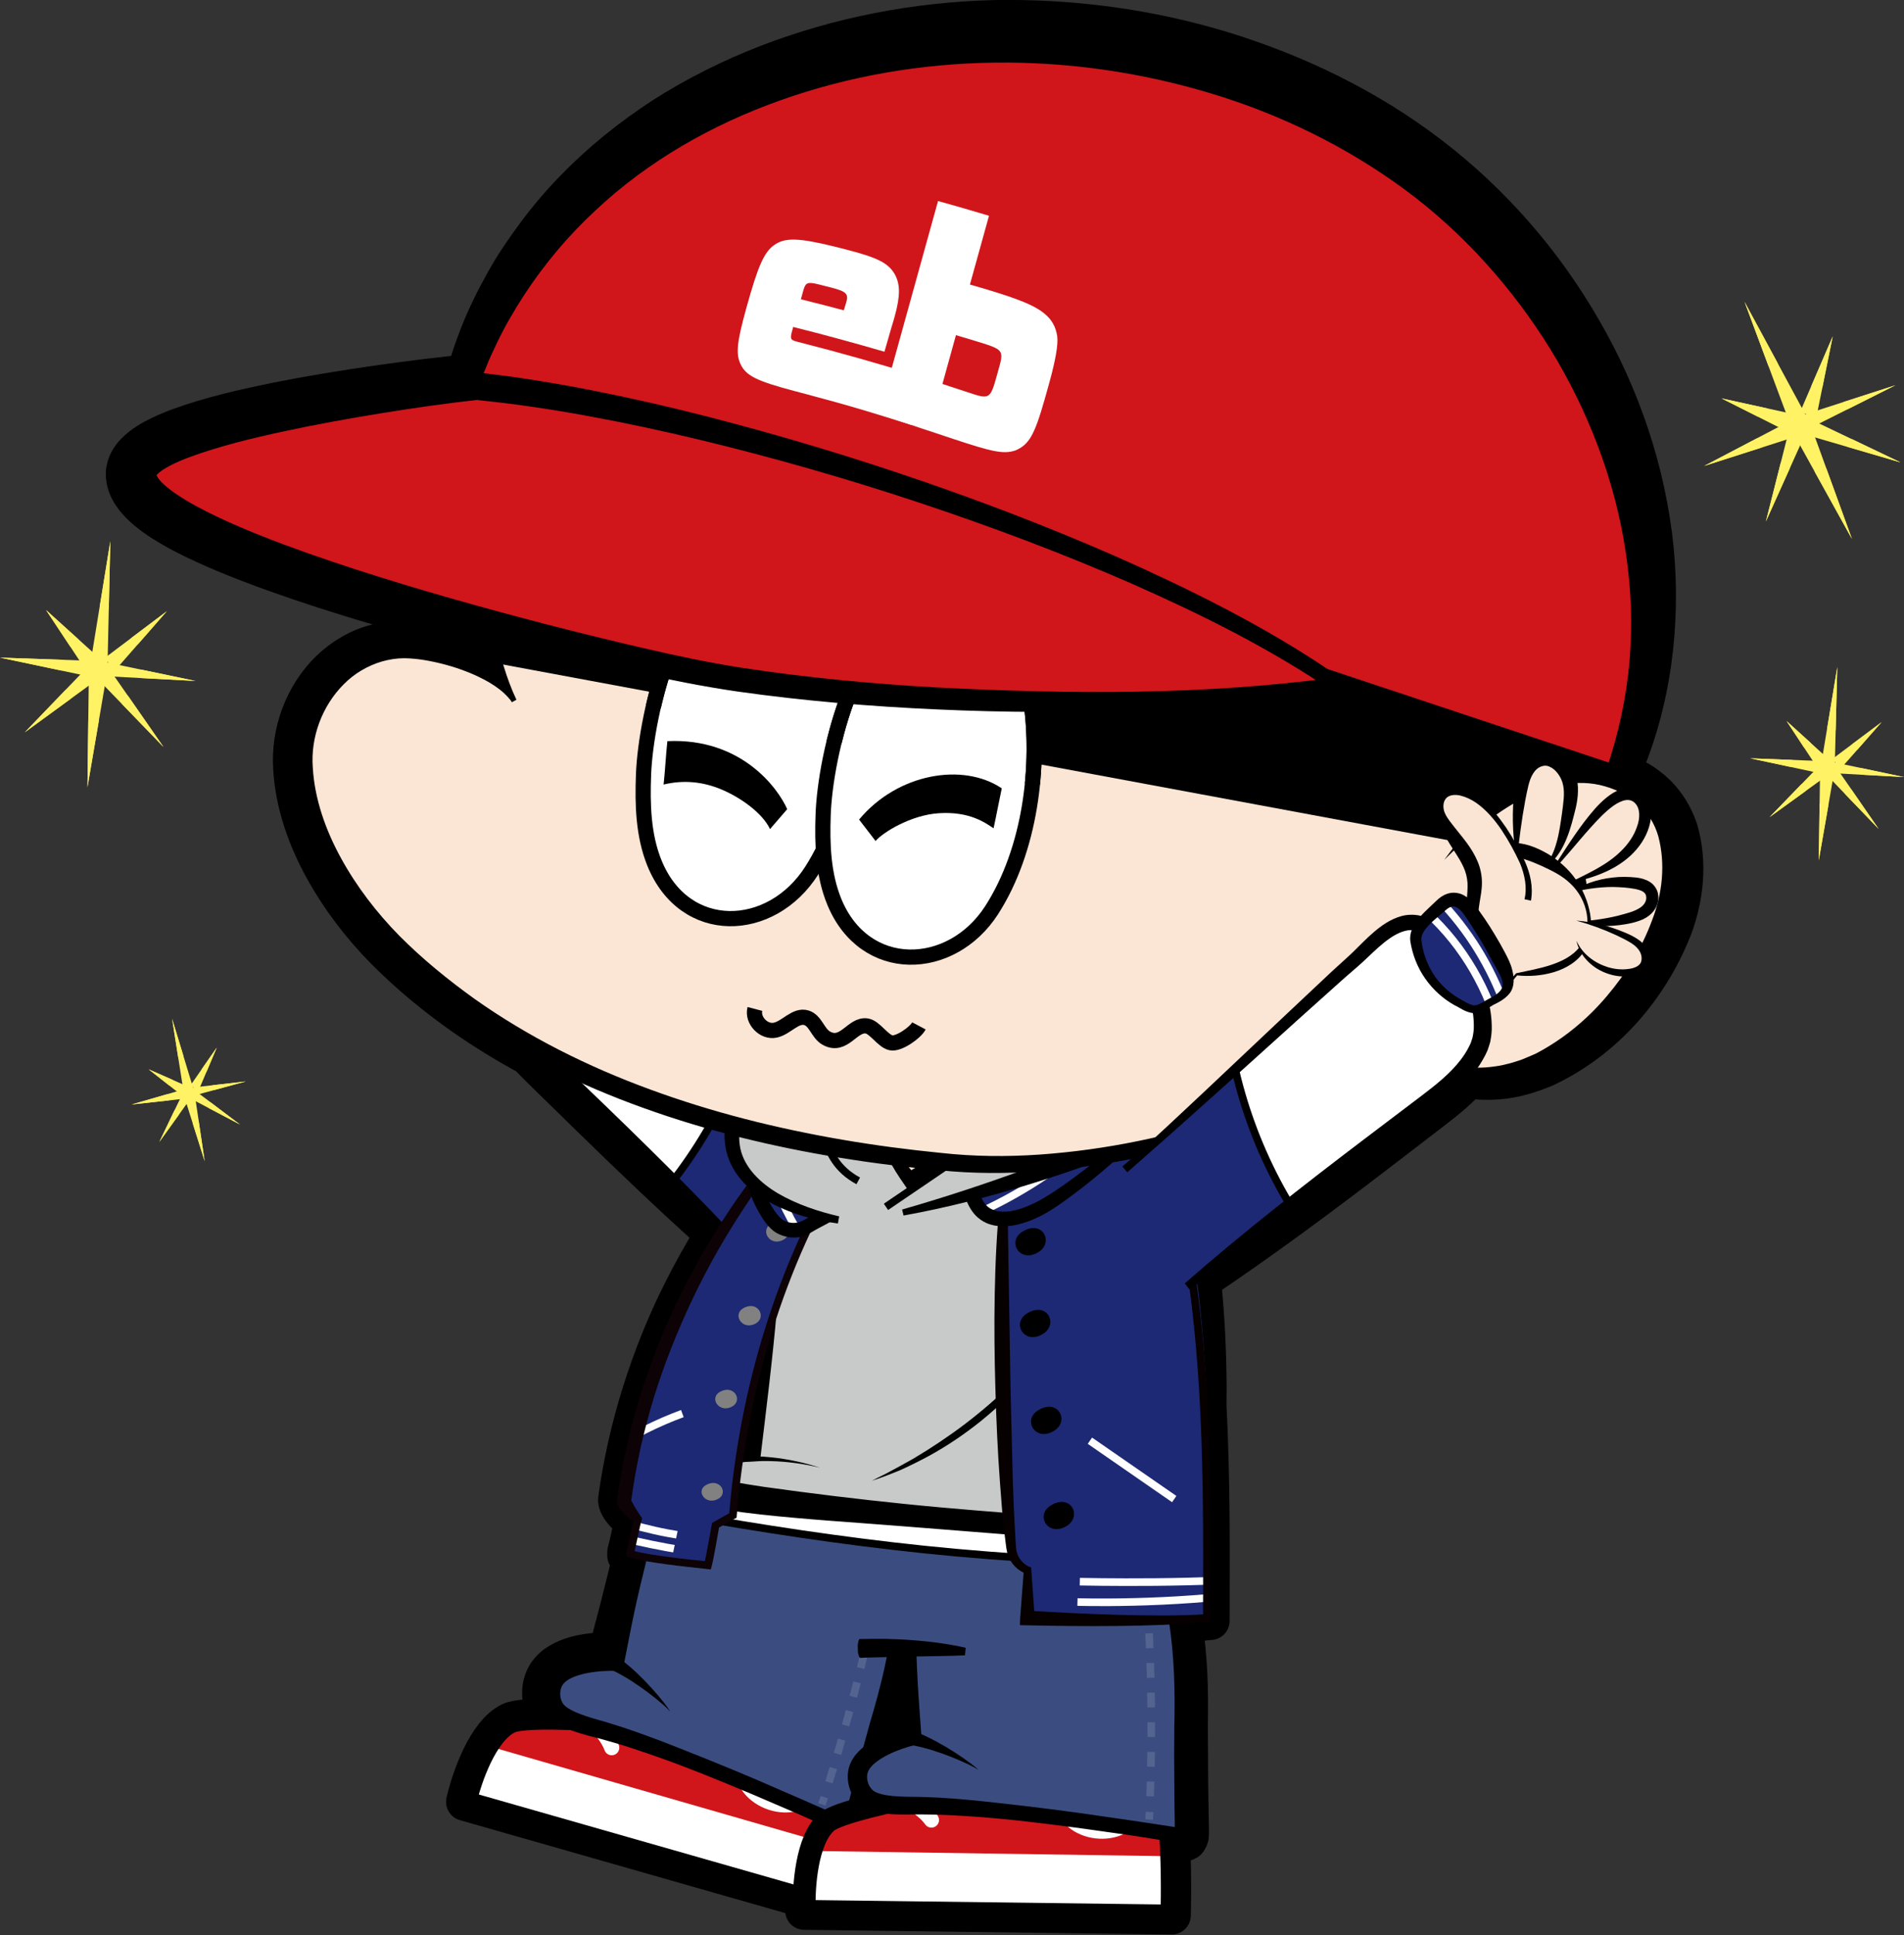 <?xml version="1.0" encoding="UTF-8"?><svg id="_レイヤー_2" xmlns="http://www.w3.org/2000/svg" xmlns:xlink="http://www.w3.org/1999/xlink" viewBox="0 0 250.6 254.61"><rect x="0" y="0" width="250.6" height="254.61" fill="#333333" stroke="none"/><defs><style>.cls-1,.cls-2,.cls-3,.cls-4,.cls-5,.cls-6,.cls-7,.cls-8{stroke:#000;}.cls-1,.cls-2,.cls-4,.cls-5,.cls-6,.cls-7,.cls-9,.cls-10,.cls-8,.cls-11{stroke-miterlimit:10;}.cls-1,.cls-12,.cls-7,.cls-9,.cls-10,.cls-11{fill:none;}.cls-1,.cls-8{stroke-width:3px;}.cls-13{clip-path:url(#clippath);}.cls-14,.cls-4,.cls-5,.cls-8,.cls-15{fill:#fff;}.cls-16,.cls-17{fill:#fbe6d5;}.cls-18,.cls-19{fill:#1d2974;}.cls-3{stroke-width:5px;}.cls-3,.cls-12{stroke-linecap:round;stroke-linejoin:round;}.cls-4,.cls-12,.cls-7{stroke-width:2px;}.cls-20{clip-path:url(#clippath-1);}.cls-21{clip-path:url(#clippath-4);}.cls-22{clip-path:url(#clippath-3);}.cls-23{clip-path:url(#clippath-2);}.cls-24{clip-path:url(#clippath-7);}.cls-25{clip-path:url(#clippath-8);}.cls-26{clip-path:url(#clippath-6);}.cls-27{clip-path:url(#clippath-5);}.cls-28{clip-path:url(#clippath-9);}.cls-12,.cls-9{stroke:#fff;}.cls-29{clip-path:url(#clippath-10);}.cls-6,.cls-30{fill:#c8c9c9;}.cls-10,.cls-11{stroke:#546490;}.cls-31,.cls-32,.cls-19,.cls-33,.cls-30,.cls-34,.cls-35,.cls-15,.cls-36,.cls-37,.cls-17,.cls-38,.cls-39{stroke-width:0px;}.cls-32{fill:#3b4d80;}.cls-33{fill:#0d0205;}.cls-34{fill:#d0161b;}.cls-35{fill:#818181;}.cls-36{fill:#fff265;}.cls-37{fill:#fae5d4;}.cls-38{fill:#6a788a;}.cls-39{fill:#060001;}.cls-11{stroke-dasharray:0 0 1.95 1.95;}</style><clipPath id="clippath"><path class="cls-19" d="M100.7,167.66c-9.41-9.13-18.81-18.26-28.22-27.39-2.56-2.48-5.22-5.13-6.21-8.56-1.42-4.9,4.53-14.88,10.12-15.14,3.43-.16,5.87,4.06,7.91,6.27,3,3.25,20.5,24.15,26.38,30.52"/></clipPath><clipPath id="clippath-1"><path class="cls-19" d="M65.47,125.76c-.66-.44-1.34-.91-1.74-1.63-.83-1.49.88-3.6,1.64-4.69,1.29-1.85,2.7-3.6,4.2-5.24,1.26-1.37,2.64-1.84,3.97-.22.98,1.19,2.72,2.69,2.59,4.31-.16,1.97-1.1,3.93-2.42,5.38-1.02,1.12-2.32,1.99-3.75,2.52-.72.27-1.6.56-2.38.56-.87,0-1.38-.48-2.12-.97Z"/></clipPath><clipPath id="clippath-2"><path class="cls-8" d="M98.38,228.45c-3.73-.95-28.04-3.4-31.23-1.87-3.18,1.53-5.24,7.5-5.95,10.58l46.52,13.29s4.79-15.5,3.39-20.27c-.18-.6-2.8-5.34-5.66-5.83s-5.85,1.49-7.07,4.11Z"/></clipPath><clipPath id="clippath-3"><path class="cls-8" d="M139.44,233.34c-3.84.07-27.95,4.08-30.62,6.39-2.67,2.31-3.08,8.61-2.96,11.77l48.38.61s.55-16.21-2.05-20.45c-.33-.53-4.11-4.42-6.99-4.14-2.88.28-5.25,2.97-5.75,5.82Z"/></clipPath><clipPath id="clippath-4"><path class="cls-19" d="M111.36,152.34c-9.42,15.33-13.71,32.2-14.9,47.05-.68.37-1.46.82-2.14,1.19-.59,1.43-.64,3.87-1.23,5.27-2.36-.16-9.1-.82-10.16-1.67.42-1.5.54-2.68.97-4.19-.91-.52-1.46-2.02-1.76-2.54,2.22-16.87,10.09-34.67,24.08-50.38,10.02-10.91,11.94-9.36,5.14,5.27Z"/></clipPath><clipPath id="clippath-5"><path class="cls-19" d="M132.1,157.94c-1.74,12.88-.79,37.55,1.22,46.8.31,1.43,1.98,1.79,1.98,1.79,0,0-.36,3.95-.72,6.34,7.82,1.08,16.24,1.43,24.51.04.29-22.54.33-51.41-7.48-66.97-9.9-11.13-16.97-9.65-19.51,12Z"/></clipPath><clipPath id="clippath-6"><path class="cls-19" d="M106.14,143.45c-.28.04-.57.1-.85.18-1.51.42-2.69,2-3.58,3.19-.9,1.21-1.62,2.52-2.06,3.87-.82,2.52-.62,5.07.43,7.21.4.81,1.47,2.91,2.64,3.54.75.4,1.58.51,2.22.41.68-.1,1.19-.4,1.7-.7,1.55-.92,4.88-2.1,4.91-3.89.02-.96-.35-1.85-.67-2.7-.34-.92-.54-1.92-.94-2.8-.88-1.96-1.12-4.37-1.61-6.51-.14-.6-.3-1.24-.82-1.57-.39-.25-.88-.28-1.39-.22Z"/></clipPath><clipPath id="clippath-7"><path class="cls-19" d="M154.69,141.65c-1.35,5.48-11.81,13.43-15.77,16.11-4.43,3.01-9.65,4.26-10.98-.72-1.03-3.82,3.49-5.84,6.61-8.44,3.3-2.75,7.08-5.74,8.92-9.29.76-1.46.06-2.54,1.92-3.67,2.17-1.32,4.43-.11,5.94.76,1.15.66,2.32,1.35,3,2.38.54.82.63,1.8.36,2.87Z"/></clipPath><clipPath id="clippath-8"><path class="cls-17" d="M174.31,142.84c3.06-1.77,5.45-1.67,8.2-4,24.38-20.69,38.73-54.16,26.89-82.18C190.21,11.25,119.98,2.22,85.16,27.82c-37.7,27.72-17.48,64.41-17.48,64.41,0,0-12.16-11.62-23.45-3.2-6.78,5.06-4.59,13.67-1.22,21.95,8.61,21.14,37.89,33.38,57.91,38.07,23.51,5.5,51.83,6.22,73.4-6.2Z"/></clipPath><clipPath id="clippath-9"><path class="cls-19" d="M156.27,169.25c10.43-7.95,20.85-15.89,31.28-23.84,2.84-2.16,5.79-4.47,7.18-7.76,1.99-4.7-2.73-15.31-8.24-16.24-3.38-.57-6.31,3.33-8.6,5.28-3.37,2.87-23.23,21.54-29.83,27.16"/></clipPath><clipPath id="clippath-10"><path class="cls-19" d="M196.23,131.84c.7-.36,1.44-.75,1.92-1.41,1-1.38-.44-3.68-1.07-4.85-1.06-1.99-2.25-3.9-3.54-5.71-1.08-1.51-2.4-2.14-3.92-.69-1.11,1.06-3.03,2.35-3.09,3.97-.08,1.97.63,4.04,1.76,5.63.88,1.24,2.07,2.25,3.42,2.94.68.35,1.52.75,2.3.84.87.1,1.42-.31,2.22-.71Z"/></clipPath></defs><g id="D"><path class="cls-3" d="M220.98,109.23c-.69-2.19-2.06-4.22-3.87-5.62-1.1-.9-2.36-1.55-3.67-2.01,4-9.13,5.3-19.4,4.35-29.38-1.03-10.14-4.37-20.01-9.48-28.84-5.08-8.85-11.92-16.72-20.08-22.96-8.15-6.24-17.49-10.76-27.23-13.76-9.76-2.98-19.97-4.34-30.16-4.15-10.2.26-20.35,2.2-29.86,5.87-4.75,1.84-9.34,4.13-13.65,6.87-4.28,2.78-8.29,6-11.84,9.67-1.78,1.83-3.43,3.78-4.95,5.82-1.52,2.04-2.96,4.14-4.19,6.37-1.24,2.22-2.37,4.49-3.3,6.85-.45,1.19-.91,2.36-1.27,3.58l-.28.9-.14.47-.06.24-.21.02-1.65.17-3.29.38c-2.19.27-4.38.56-6.56.87-4.37.63-8.73,1.34-13.08,2.2-4.35.9-8.68,1.85-13.02,3.43-1.08.41-2.17.86-3.26,1.45-.55.3-1.1.63-1.66,1.07-.55.44-1.16.95-1.67,1.86-.25.45-.45,1.05-.47,1.69-.01.34.03.61.07.86.05.25.11.49.19.71.32.89.79,1.52,1.25,2.06.94,1.06,1.92,1.8,2.91,2.48,1.99,1.32,4.02,2.34,6.07,3.28,2.05.94,4.12,1.78,6.19,2.57,4.16,1.58,8.35,2.98,12.57,4.29,5.9,1.83,11.83,3.48,17.79,5.04.63,1.96,1.42,3.84,2.31,5.69-.85-.75-1.78-1.38-2.75-1.94-1.99-1.12-4.11-1.97-6.34-2.52-1.12-.27-2.25-.51-3.46-.57-1.23-.05-2.43.08-3.61.36-2.37.56-4.53,1.86-6.26,3.52-3.45,3.37-5.23,8.26-4.9,13.01.27,4.67,1.86,9.1,4.03,13.08,2.19,3.99,4.95,7.61,8.12,10.83,3.17,3.19,6.63,6.05,10.29,8.63,2.77,1.93,5.64,3.7,8.59,5.3,1.08,1.15,2.2,2.22,3.28,3.28l5.39,5.27c5.18,5.05,10.41,10.04,15.8,14.87-1.53,2.5-2.97,5.06-4.28,7.69-2.14,4.26-3.9,8.7-5.33,13.25-1.42,4.55-2.48,9.22-3.13,13.96v.1s0,.05,0,.05c.06.49.15.54.22.72.08.15.15.28.24.4.18.24.35.47.56.66.33.32.7.61,1.16.8-.36,1.42-.59,2.84-.97,4.19h0v.5l.31.1c.13.04.25.08.38.11l-1.6,6.43-1.56,5.94c-.88,0-1.75.05-2.64.18-1.22.19-2.46.5-3.68,1.2-.6.35-1.21.84-1.67,1.52-.46.7-.68,1.46-.74,2.21-.05.75.04,1.53.36,2.25.2.5.54.98.92,1.37-2.61-.02-4.59.12-5.35.49-3.18,1.53-5.24,7.5-5.95,10.58l44.64,12.75c-.01.58,0,1.13,0,1.59l48.38.61s.16-4.74-.1-9.76l.5.08.42.07.1.02h.07c.07.02.14.03.21.03.3.02.63-.08.85-.21.18-.18.34-.52.34-.8v-.19s0-.22,0-.22v-.45s-.02-.89-.02-.89l-.03-1.78-.05-3.56-.04-7.12c.02-2.34.05-4.79-.08-7.19-.11-2.17-.33-4.33-.63-6.48,1.04-.07,2.08-.15,3.12-.26h0s.45-.04.45-.04v-.46c.03-9.29.07-18.6-.41-27.89,0-.75.02-1.49.02-2.24-.03-4.74-.24-9.49-.74-14.22,7.82-5.24,15.37-10.85,22.83-16.56l5.98-4.59c1.97-1.53,4.07-3.02,5.92-4.97.11-.11.21-.23.31-.34,1.3.22,2.63.24,3.93.14,2.16-.16,4.24-.8,6.23-1.64,7.79-3.67,13.68-10.44,16.82-18.42,1.5-4,2.01-8.6.75-12.93ZM116.39,227.11c.64-2.26,1.31-4.61,1.81-6.95.15-.7.27-1.41.41-2.11l.07,3.27.05,6.15c-.85.24-1.67.51-2.5.87-.07.03-.13.07-.2.1l.35-1.32ZM67.67,92.23h0s0,0,0,0h0ZM113.61,237.71c.08.05.16.1.24.15-.1.03-.2.05-.29.08l.06-.23Z"/><path class="cls-18" d="M100.7,167.66c-9.41-9.13-18.81-18.26-28.22-27.39-2.56-2.48-5.22-5.13-6.21-8.56-1.42-4.9,4.53-14.88,10.12-15.14,3.43-.16,5.87,4.06,7.91,6.27,3,3.25,20.5,24.15,26.38,30.52"/><g class="cls-13"><path class="cls-5" d="M99.34,133.78c-2.87,10.69-8.73,20.57-16.73,28.21-7.6-6.32-14.61-13.36-20.9-20.99-1.61-1.95-3.23-4.06-3.69-6.55-.53-2.84.53-5.74,1.95-8.25,2.04-3.61,4.85-6.72,7.63-9.8,2.33-2.58,4.99-5.33,8.45-5.65,2.68-.25,5.3,1.08,7.23,2.96s3.27,4.25,4.58,6.59"/></g><path class="cls-31" d="M100.35,168.01c-7.69-6.52-14.99-13.44-22.19-20.45l-5.39-5.27c-1.77-1.76-3.68-3.49-5.29-5.64-.79-1.07-1.52-2.25-2.01-3.55-.13-.32-.23-.66-.34-.99-.09-.36-.15-.75-.22-1.13-.06-.74-.05-1.48.06-2.16.2-1.39.59-2.69,1.13-3.92.52-1.23,1.17-2.39,1.93-3.49,1.51-2.16,3.38-4.2,6.03-5.34l1.03-.35,1.11-.16c.77-.04,1.58.08,2.27.37,1.4.58,2.45,1.54,3.34,2.5.9.97,1.66,2,2.44,2.96.74.91,1.65,1.89,2.44,2.84l4.85,5.79,9.66,11.58c3.24,3.84,6.43,7.73,9.83,11.41l-.73.68c-6.75-7.49-13.34-15.07-19.96-22.65l-4.97-5.66c-.84-.96-1.66-1.8-2.54-2.82-.83-.98-1.59-1.96-2.42-2.81-.82-.86-1.72-1.6-2.67-1.95-.47-.18-.94-.23-1.42-.2l-.75.12-.75.27c-1.99.89-3.68,2.7-4.98,4.66-.65.99-1.22,2.04-1.65,3.13-.46,1.08-.77,2.22-.9,3.32-.08.56-.06,1.09-.02,1.59l.14.72c.09.26.17.53.28.79.41,1.05,1.01,2.03,1.72,2.97,1.42,1.88,3.26,3.55,5.07,5.31l5.43,5.23c7.23,6.99,14.37,14.08,21.11,21.57l-.7.72Z"/><path class="cls-37" d="M57,110.34c-2.5-1.56-5.46-2.4-8.41-2.38-.8,0-1.68.12-2.21.72-.52.6-.5,1.55-.09,2.24.5.85,1.45,1.33,2.37,1.69,2.33.91,4.83,1.38,7.32,1.37"/><path class="cls-31" d="M57,110.34c-1.88-.78-3.78-1.31-5.7-1.53-.96-.09-1.93-.15-2.87-.09-.45.03-.87.09-1.15.24-.28.15-.41.33-.47.6-.15.6.19,1.26.89,1.73.67.5,1.64.83,2.53,1.2,1.83.68,3.75,1.15,5.75,1.48-2.01.33-4.11.2-6.12-.29-1.01-.26-1.98-.53-3-1.13-.5-.31-.97-.75-1.3-1.33-.33-.6-.46-1.29-.31-2,.14-.71.72-1.39,1.35-1.66.63-.29,1.23-.35,1.78-.35,1.07.02,2.11.13,3.13.38,2.03.47,3.95,1.41,5.49,2.75Z"/><path class="cls-37" d="M59.92,108.27c-1.7-2.68-4.14-7.48-6.22-9.88-.95-1.1-2.27-2.27-3.67-1.88-.72.2-1.28.81-1.55,1.5s-.28,1.47-.17,2.21c.34,2.17,1.71,4.07,3.39,5.48s3.67,2.39,5.64,3.36"/><path class="cls-31" d="M59.92,108.27c-1.73-2.24-3.18-4.66-4.78-6.93-.8-1.13-1.62-2.25-2.58-3.13-.47-.43-1-.79-1.49-.94-.49-.15-.93-.07-1.29.22-.77.6-.95,1.86-.64,3.09.26,1.23.89,2.4,1.72,3.43,1.66,2.08,4.12,3.52,6.47,5.06-2.64-.92-5.36-2.04-7.43-4.23-1.02-1.08-1.85-2.41-2.23-3.92-.18-.75-.28-1.55-.14-2.39.12-.84.56-1.71,1.31-2.27.74-.6,1.85-.74,2.7-.43.85.29,1.46.83,2,1.36,1.06,1.09,1.82,2.31,2.55,3.53,1.43,2.46,2.6,5.01,3.84,7.54Z"/><path class="cls-37" d="M64.29,106.85c.51-3.05.71-6.15.6-9.24-.05-1.48-.28-3.15-1.46-4.05-2.03-1.54-4.37.49-4.93,2.51-.35,1.27-.25,2.61-.15,3.92.21,2.69.52,5.63,2.42,7.55"/><path class="cls-31" d="M64.29,106.85c.03-2.72.02-5.39-.16-8.03-.11-1.33-.15-2.66-.62-3.61-.42-.93-1.3-1.39-2.07-1.11-.85.25-1.7,1.21-2.01,2.18-.37,1.05-.32,2.34-.3,3.68.04,1.34.05,2.65.26,3.93.19,1.28.59,2.54,1.38,3.65-1.12-.8-1.87-2.09-2.34-3.41-.46-1.33-.7-2.71-.87-4.05-.19-1.33-.35-2.79.04-4.34.48-1.57,1.52-2.93,3.24-3.56.87-.27,1.95-.18,2.74.31.79.44,1.41,1.21,1.69,1.98.58,1.56.48,3,.43,4.35-.12,2.74-.56,5.46-1.41,8.05Z"/><path class="cls-37" d="M68.39,113.56c.37-1.32.57-2.72.34-4.07s-.94-2.66-2.09-3.42c-2.09-1.38-6.04.15-8.05,1.25-2.47,1.35-4.31,3.7-4.73,6.51-.79,5.29,4.4,7.2,8.69,7.91.95,1.52,2.25,2.56,3.78,3.49"/><path class="cls-31" d="M68.18,113.5c.19-1.57.21-3.14-.3-4.46-.47-1.31-1.51-2.42-2.64-2.53-.61-.11-1.33-.05-2.03.1-.71.12-1.43.34-2.16.55-1.45.47-2.91.95-4.13,1.88-1.24.9-2.18,2.24-2.62,3.73-.44,1.49-.34,3.15.42,4.41.77,1.27,2.05,2.12,3.43,2.77,1.38.66,2.88,1.12,4.4,1.63h.01s.07.03.07.03l.02.04c.92,1.45,2.3,2.52,3.78,3.37l-.23.37c-1.48-.91-2.89-2.07-3.78-3.6l.1.06h-.01c-1.62-.02-3.25-.33-4.77-.99-1.5-.65-2.98-1.74-3.7-3.33-.74-1.58-.58-3.35-.13-4.89.47-1.56,1.3-3.01,2.42-4.26.56-.63,1.2-1.19,1.9-1.68.69-.47,1.42-.89,2.19-1.23,1.54-.66,3.23-1.14,5.16-.82.48.09.96.27,1.41.55.43.27.78.59,1.09.95.61.73.99,1.59,1.2,2.46.38,1.77,0,3.5-.67,4.98l-.42-.12Z"/><path class="cls-37" d="M67.48,117.42c1.13-.59,1.66-1.92,1.81-3.18s-.01-2.55.17-3.8c.38-2.67,2.36-4.26,3.97-6.21.58-.7,1.24-1.37,1.6-2.21s.37-1.91-.26-2.57c-.58-.59-1.51-.68-2.32-.55-3.61.56-6.81,4.86-8.65,7.72-.96,1.49-1.71,3.44-1.53,5.25"/><path class="cls-31" d="M67.28,117.03c.56-.43.92-1.06,1.08-1.78.18-.71.17-1.46.14-2.28-.03-.82-.1-1.7.01-2.65.11-.97.44-1.92.92-2.74.95-1.67,2.27-2.8,3.41-3.96.61-.63,1.2-1.15,1.57-1.77.37-.57.47-1.38.15-1.91-.3-.55-1.08-.74-1.83-.67-.76.09-1.53.34-2.24.72-1.43.76-2.66,1.91-3.75,3.17-1.08,1.26-2.06,2.65-2.92,4.06-.79,1.42-1.33,3.05-1.14,4.6l-.87.09c-.1-1.84.52-3.55,1.41-5.04.91-1.47,1.89-2.84,3.01-4.15,1.13-1.28,2.34-2.54,3.89-3.41.77-.43,1.62-.75,2.53-.87.46-.05.94-.04,1.42.11.47.14.96.43,1.27.88.6.92.54,2.02.19,2.95-.36.92-.95,1.64-1.42,2.3-.99,1.46-2.21,2.63-2.96,3.89-.38.64-.62,1.3-.76,2.01-.12.73-.13,1.54-.18,2.41-.04.86-.16,1.83-.54,2.71-.38.87-1.03,1.74-1.97,2.11l-.4-.78Z"/><path class="cls-18" d="M65.47,125.76c-.66-.44-1.34-.91-1.74-1.63-.83-1.49.88-3.6,1.64-4.69,1.29-1.85,2.7-3.6,4.2-5.24,1.26-1.37,2.64-1.84,3.97-.22.98,1.19,2.72,2.69,2.59,4.31-.16,1.97-1.1,3.93-2.42,5.38-1.02,1.12-2.32,1.99-3.75,2.52-.72.27-1.6.56-2.38.56-.87,0-1.38-.48-2.12-.97Z"/><g class="cls-20"><path class="cls-9" d="M64,125.24c2.66-5.02,6.34-9.38,10.68-12.67"/><path class="cls-9" d="M65.04,127.07c2.95-5.89,7.54-10.75,12.97-13.74"/></g><path class="cls-31" d="M65.19,126.17c-.69-.46-1.49-.94-2.06-1.84-.3-.49-.38-1.09-.34-1.61.04-.53.18-1.01.35-1.45.33-.88.85-1.63,1.31-2.3.48-.68.99-1.37,1.51-2.03.52-.67,1.05-1.33,1.61-1.97l.85-.95.43-.47c.16-.17.33-.34.51-.5.37-.32.79-.63,1.33-.84.54-.21,1.23-.26,1.82-.06.6.19,1.04.56,1.4.92.37.41.54.66.83.99.53.63,1.11,1.3,1.59,2.09.46.77.91,1.82.6,2.96-.48,1.71-1.34,3.29-2.51,4.61-1.18,1.31-2.63,2.35-4.24,3.01-.8.27-1.47.74-2.61.76-.6-.06-1.02-.33-1.39-.58l-1-.74ZM65.75,125.34l1.01.74c.31.21.64.38.88.39.55,0,1.38-.4,2.12-.71,1.44-.65,2.75-1.61,3.73-2.83.99-1.22,1.68-2.67,2.03-4.18.12-.52-.12-1.15-.53-1.76-.41-.61-.95-1.2-1.52-1.81l-.81-.89c-.23-.22-.47-.37-.67-.42-.2-.04-.38-.03-.62.07-.23.1-.49.28-.74.52-.13.12-.24.24-.37.38l-.4.46-.79.93c-.52.63-1.03,1.26-1.52,1.91-.5.65-.97,1.3-1.44,1.99-.51.68-.97,1.29-1.37,1.9-.39.61-.63,1.23-.48,1.72.19.61.82,1.12,1.49,1.57Z"/><path class="cls-37" d="M55.65,113.79c-2.32.12-4.63.56-6.83,1.31-.82.28-1.66.62-2.24,1.26s-.84,1.66-.37,2.39c.34.53.97.8,1.57.97,2.75.77,6.29-.6,7.48-3.31"/><path class="cls-31" d="M55.65,113.79c-1.9.28-3.75.71-5.53,1.3-.88.31-1.81.6-2.53,1.05-.36.23-.66.51-.86.83-.2.33-.3.72-.26,1.06.05.67.79,1.1,1.67,1.29.85.22,1.76.22,2.64.06,1.76-.33,3.5-1.29,4.48-2.96-.6,1.86-2.36,3.26-4.3,3.75-.98.25-2.02.31-3.04.09-.5-.11-1.01-.26-1.49-.59-.49-.3-.9-.91-.94-1.53-.12-1.23.7-2.3,1.62-2.79.93-.52,1.87-.74,2.8-.99,1.88-.47,3.83-.66,5.74-.57Z"/><path class="cls-14" d="M98.38,228.45c-3.73-.95-28.04-3.4-31.23-1.87-3.18,1.53-5.24,7.5-5.95,10.58l46.52,13.29s4.79-15.5,3.39-20.27c-.18-.6-2.8-5.34-5.66-5.83s-5.85,1.49-7.07,4.11Z"/><g class="cls-23"><polygon class="cls-34" points="111.95 243.48 62.86 229.34 73.95 218.41 114.84 222.67 111.95 243.48"/><path class="cls-15" d="M106.61,237.59c4.47-2.75,2.87-8.39-1.57-9.93-2.54-.88-5.73.06-7.25,2.31-3.7,5.45,3.9,10.66,8.83,7.62Z"/></g><path class="cls-1" d="M98.38,228.45c-3.73-.95-28.04-3.4-31.23-1.87-3.18,1.53-5.24,7.5-5.95,10.58l46.52,13.29s4.79-15.5,3.39-20.27c-.18-.6-2.8-5.34-5.66-5.83s-5.85,1.49-7.07,4.11Z"/><path class="cls-12" d="M81.08,224.65c2.54,1.21,5.04,3.92,5.58,4.93"/><path class="cls-12" d="M74.6,224.36c3.02,1.26,5.27,3.82,5.91,5.6"/><path class="cls-32" d="M111.83,240.66s2.69-10.62,4.1-15.47c1.99-6.82,3.15-13.81,3.01-21.73-.06-3.24-.38-6.75-2.12-9.99-1.53-2.84-3.98-5.14-6.5-6.89-4.38-3.04-9.29-4.72-13.49-4.21-3.78.46-6.93,2.76-8.31,6.46-.97,2.6-1.62,5.5-2.36,8.26-1.88,7.09-3.6,14.29-5.24,21.52,0,0-6.18-.3-7.94,2.42-.77,1.19-.77,3.26.62,4.42,1.39,1.16,4.3,1.84,5.84,2.26,10.66,2.94,32.39,12.95,32.39,12.95Z"/><path class="cls-31" d="M111.4,239.75c-.2.05-.43.27-.49.47-.02.07-.02.07-.02.05v-.03s.02-.05.02-.05l.06-.22.11-.43.22-.86.45-1.73.91-3.45c.61-2.3,1.22-4.6,1.87-6.9,1.37-4.56,2.48-9.1,3.01-13.78.27-2.33.43-4.67.46-7.02.02-2.35,0-4.7-.39-6.94-.38-2.24-1.15-4.38-2.42-6.22-1.26-1.85-2.94-3.45-4.78-4.81-1.85-1.36-3.87-2.51-5.99-3.34-2.12-.82-4.37-1.32-6.57-1.23-2.19.07-4.32.85-5.93,2.26-.8.71-1.47,1.56-1.97,2.51-.49.93-.84,2.05-1.19,3.16-.67,2.23-1.21,4.55-1.83,6.86l-1.76,6.9c-.57,2.3-1.13,4.61-1.63,6.93-.5,2.32-.93,4.66-1.4,6.99l-.2.98h-1.09c-2.04-.02-4.38.24-5.93,1.09-.78.46-1.1.93-1.18,1.73-.05.78.19,1.49.77,1.91.66.51,1.7.92,2.71,1.26,1.03.35,2.13.61,3.24.97,2.23.67,4.38,1.47,6.53,2.27,4.27,1.66,8.51,3.36,12.71,5.15l6.28,2.73,3.13,1.38,1.57.69.78.35.39.18.1.04.04.02s-.07-.02-.1-.03c-.16-.03-.38.03-.49.15ZM112.26,241.56c-.24.06-.59.07-.88-.02-.07-.02-.14-.05-.2-.08l-.06-.03-.1-.04-.39-.18-.77-.36-1.55-.71-3.11-1.39-6.27-2.69c-4.19-1.75-8.39-3.49-12.67-4.98-2.14-.74-4.28-1.48-6.43-2.06-1.06-.32-2.18-.55-3.33-.9-1.14-.36-2.29-.72-3.48-1.56-.61-.43-1.17-1.11-1.46-1.83-.31-.72-.41-1.5-.36-2.25.06-.75.28-1.51.74-2.21.46-.68,1.06-1.17,1.67-1.52,1.22-.7,2.47-1.01,3.68-1.2,1.23-.17,2.4-.23,3.67-.18l-1.28.97,1.82-6.91,1.72-6.94,1.78-6.93c.62-2.29,1.15-4.6,1.86-6.93.37-1.15.72-2.32,1.34-3.5.61-1.15,1.44-2.2,2.42-3.06,1.98-1.73,4.58-2.66,7.14-2.74,2.56-.1,5.05.48,7.35,1.37,2.31.9,4.46,2.13,6.44,3.59,1.97,1.46,3.8,3.19,5.22,5.28,1.44,2.08,2.31,4.53,2.71,6.97.42,2.46.42,4.89.4,7.29-.03,2.41-.2,4.82-.48,7.21-.28,2.39-.69,4.77-1.2,7.13-.5,2.34-1.18,4.7-1.81,6.95l-1.83,6.88-.89,3.45-.44,1.73-.22.86-.11.43-.05.22-.05.19c-.08.27-.32.56-.54.69Z"/><path class="cls-10" d="M117.65,195.49c-.03.33-.06.66-.1.99"/><path class="cls-11" d="M117.33,198.43c-1.75,14.28-6.48,30.57-8.54,37.11"/><path class="cls-10" d="M108.49,236.47c-.12.36-.22.68-.31.95"/><path class="cls-31" d="M80.74,217.65c1.55,1.04,2.88,2.24,4.12,3.51.62.64,1.21,1.29,1.78,1.96.56.68,1.13,1.35,1.59,2.11-.58-.65-1.27-1.2-1.94-1.75-.68-.55-1.37-1.07-2.08-1.56-1.41-.99-2.9-1.87-4.41-2.51l.94-1.76Z"/><polygon class="cls-32" points="88.15 224.9 88.21 225.01 88.27 225.04 88.21 224.87 88.15 224.9"/><path class="cls-14" d="M139.44,233.34c-3.84.07-27.95,4.08-30.62,6.39-2.67,2.31-3.08,8.61-2.96,11.77l48.38.61s.55-16.21-2.05-20.45c-.33-.53-4.11-4.42-6.99-4.14-2.88.28-5.25,2.97-5.75,5.82Z"/><g class="cls-22"><polygon class="cls-34" points="156.47 244.28 105.39 243.53 113.22 230.06 153.79 223.44 156.47 244.28"/><path class="cls-15" d="M149.77,239.99c3.59-3.83.56-8.85-4.13-9.17-2.69-.18-5.51,1.56-6.39,4.13-2.14,6.23,6.56,9.26,10.52,5.04Z"/></g><path class="cls-1" d="M139.44,233.34c-3.84.07-27.95,4.08-30.62,6.39-2.67,2.31-3.08,8.61-2.96,11.77l48.38.61s.55-16.21-2.05-20.45c-.33-.53-4.11-4.42-6.99-4.14-2.88.28-5.25,2.97-5.75,5.82Z"/><path class="cls-12" d="M121.75,234.22c2.77.5,5.9,2.46,6.68,3.29"/><path class="cls-12" d="M115.41,235.63c3.24.42,6.09,2.3,7.18,3.85"/><path class="cls-32" d="M155.62,241.58s-.19-10.96-.1-16c.13-7.1-.58-14.16-2.81-21.76-.91-3.11-2.14-6.41-4.67-9.08-2.22-2.34-5.19-3.92-8.08-4.94-5.03-1.79-10.2-2.12-14.12-.52-3.53,1.43-5.96,4.48-6.33,8.42-.25,2.76-.12,5.73-.1,8.59.05,7.33.28,14.73.6,22.14,0,0-6.04,1.34-7.02,4.42-.43,1.35.12,3.35,1.76,4.1,1.64.75,4.63.65,6.22.65,11.05.03,34.65,3.99,34.65,3.99Z"/><path class="cls-31" d="M154.97,240.82c-.18.1-.34.37-.35.58,0,.07,0,.08,0,.05v-.03s0-.06,0-.06v-.22s0-.45,0-.45v-.89s-.03-1.79-.03-1.79l-.03-3.57c-.02-2.38-.03-4.76,0-7.15.12-4.76,0-9.43-.72-14.09-.35-2.32-.81-4.62-1.4-6.89-.6-2.27-1.23-4.54-2.2-6.6-.95-2.07-2.26-3.92-3.97-5.36-1.71-1.46-3.74-2.55-5.88-3.38-2.14-.83-4.39-1.4-6.66-1.64-2.26-.24-4.56-.12-6.67.54-2.1.64-3.94,1.96-5.13,3.74-.58.9-1.01,1.89-1.24,2.94-.23,1.02-.27,2.2-.32,3.36-.07,2.33.03,4.71.04,7.1l.12,7.12c.05,2.37.12,4.75.25,7.12.13,2.37.32,4.74.49,7.11l.07,1-1.05.28c-1.97.52-4.16,1.39-5.44,2.62-.63.65-.82,1.18-.69,1.98.15.76.57,1.38,1.25,1.64.78.32,1.88.45,2.95.5,1.08.07,2.21.03,3.39.08,2.33.06,4.61.27,6.89.48,4.56.48,9.09,1.01,13.62,1.64l6.78.98,3.39.51,1.69.26.85.13.42.07.11.02h.04s-.07,0-.11,0c-.16,0-.35.13-.43.28ZM156.27,242.34c-.22.12-.55.22-.85.21-.07,0-.15,0-.21-.02h-.07s-.1-.03-.1-.03l-.42-.07-.84-.14-1.68-.28-3.37-.53-6.75-.95c-4.51-.59-9.02-1.16-13.53-1.48-2.25-.15-4.52-.3-6.75-.3-1.1-.03-2.25.04-3.45,0-1.2-.05-2.4-.09-3.76-.59-.71-.26-1.42-.76-1.89-1.38-.49-.62-.79-1.34-.93-2.08-.14-.74-.13-1.53.13-2.33.26-.78.72-1.41,1.21-1.91,1-1,2.11-1.63,3.24-2.13,1.14-.49,2.25-.86,3.49-1.14l-.98,1.28-.06-7.15-.16-7.15-.11-7.15c0-2.37-.1-4.74-.02-7.17.05-1.21.09-2.43.37-3.73.29-1.27.81-2.5,1.53-3.59,1.45-2.19,3.72-3.77,6.17-4.52,2.45-.76,5-.87,7.46-.61,2.47.27,4.86.89,7.15,1.77,2.29.89,4.5,2.08,6.42,3.72,1.93,1.63,3.42,3.77,4.45,6.02,1.05,2.26,1.69,4.6,2.3,6.93.6,2.33,1.08,4.7,1.43,7.09.36,2.38.59,4.79.71,7.19.13,2.39.1,4.84.08,7.19l.04,7.12.05,3.56.03,1.78.02.89v.45s.01.22.01.22v.19c0,.29-.16.63-.34.8Z"/><path class="cls-10" d="M149.37,196.47c.06.33.11.65.17.99"/><path class="cls-11" d="M149.83,199.39c2.06,14.24,1.78,31.2,1.51,38.05"/><path class="cls-10" d="M151.3,238.42c-.02.38-.03.71-.05,1"/><path class="cls-31" d="M119.58,227.54c1.77.59,3.37,1.41,4.9,2.31.76.45,1.51.93,2.23,1.43.72.51,1.45,1.01,2.09,1.61-.73-.47-1.54-.82-2.33-1.18-.8-.35-1.6-.67-2.42-.96-1.62-.58-3.29-1.05-4.92-1.26l.44-1.95Z"/><polygon class="cls-32" points="128.63 232.6 128.72 232.69 128.79 232.7 128.68 232.56 128.63 232.6"/><path class="cls-32" d="M115,216.9c-3.61.65-10.76-13.17-8.57-17.41,1.58-3.05,16.68.58,17.61-.57,2.26,2.83,2.14,17.51,1.42,17.91"/><path class="cls-38" d="M112.92,216.91c4.72-.16,9.45-.02,14.14.4"/><path class="cls-31" d="M112.9,216.41c.03-.19.06-.41.1-.49.03-.13.07-.19.1-.23.07-.05.15-.02.22-.03h.45s.89-.02.89-.02h1.79c1.19.04,2.38.07,3.57.17,2.38.17,4.75.48,7.08,1l-.09,1c-2.37.1-4.71.12-7.05.16l-3.51.08-1.75.04-.87.03-.44.02c-.07,0-.14.03-.22-.02-.04-.03-.08-.1-.12-.22-.04-.07-.08-.29-.13-.48l-.03-1Z"/><path class="cls-2" d="M106.94,191.91c-3.67-.08-7.45.29-11.19,1.1,1.05-7.48,2.04-21.51,4.23-28.98,1.48-.59,2.79-1.21,4.27-1.8"/><path class="cls-2" d="M99.2,180.12c-1.15,4.68-2.48,9.35-3.99,14-4.35,1.62-8.65.53-12.14-.56,3.04-5.75,6.61-12.63,10.17-18.22"/><path class="cls-5" d="M97.55,191.81c-3.14,2.88-4.93,4.26-7.49,7.53,19.62,3.46,42.36,6.63,66.29,6.08-1.34-6.66-2.86-6.26-2.66-8.27"/><path class="cls-30" d="M157.93,205.43s5.4-60.1-16.16-67.57c-8.72-3.02-15.82-4.3-25.54-.82-10.07,3.6-15.55,16.93-14.46,24.49.75,5.25-1.29,22.05-2.2,30.27-1.61-.32-3.16-.73-4.87-.19-1.71.54-1.72.79-1.15,2.11.47,1.09,2.16,2.03,3.54,2.16,11.23,1.07,60.85,9.56,60.85,9.56Z"/><path class="cls-31" d="M155.36,201.04c-.27.2-.51.59-.56.93-.03.17,0,.03,0,.06v-.07s.03-.15.03-.15l.04-.3.07-.6.13-1.2.23-2.41c.14-1.61.26-3.23.35-4.84.2-3.23.31-6.47.34-9.7.05-6.47-.23-12.94-1.16-19.3-.47-3.18-1.1-6.33-2.01-9.38-.91-3.04-2.1-6-3.77-8.62-1.65-2.62-3.88-4.84-6.6-6.09-.34-.16-.69-.28-1.04-.43l-1.14-.4c-.76-.26-1.53-.51-2.29-.74-1.53-.48-3.08-.87-4.63-1.18-3.11-.62-6.28-.82-9.41-.43-1.57.18-3.12.48-4.66.91-.77.2-1.53.44-2.29.69-.77.24-1.45.53-2.15.86-2.77,1.37-5.15,3.53-7.03,6.05-1.89,2.52-3.35,5.4-4.3,8.42-.48,1.51-.81,3.06-.99,4.62-.08.78-.11,1.56-.1,2.34.02.39.04.77.09,1.15l.12,1.26c.14,3.36-.13,6.61-.39,9.88-.56,6.52-1.38,13-2.16,19.47h0s0,.42,0,.42l-.59.02c-1.64.05-3.14.06-4.17.61-.5.23-.9.62-1.22,1.01-.32.38-.36.88-.28.71.03-.09-.04-.28-.11-.33-.04-.05.06.06.3.13.45.16,1.3.32,2.09.48,1.44.3,2.96.53,4.49.76,6.14.86,12.35,1.62,18.56,2.25,6.22.64,12.45,1.09,18.68,1.6l9.36.64,4.68.28,2.34.13,1.17.06.59.03c-.16-.03-.48.13-.56.4ZM157.43,203.55c-.48.23-1.18.37-1.73.31l-.58-.05-1.17-.11-2.34-.2-4.68-.41-9.35-.78-18.72-1.48c-6.25-.5-12.49-.87-18.77-1.55-1.57-.18-3.15-.37-4.78-.66-.75-.14-1.45-.19-2.5-.49-.51-.16-1.14-.38-1.77-.95-.65-.58-1.08-1.52-1.08-2.4,0-.87.29-1.56.62-2.09.33-.53.74-.93,1.16-1.27.83-.66,1.82-1.1,2.83-1.25.98-.14,1.96-.04,2.8.2.85.25,1.58.58,2.3.93l-.59.44h0c.67-6.49,1.37-12.98,1.82-19.47.21-3.24.42-6.51.22-9.67l-.13-1.17c-.06-.43-.09-.86-.11-1.29-.03-.86,0-1.71.07-2.55.17-1.68.5-3.34.99-4.94.97-3.21,2.46-6.26,4.45-8.99,1.99-2.71,4.53-5.1,7.6-6.68.77-.37,1.58-.73,2.37-.99.79-.27,1.58-.54,2.39-.76,1.61-.47,3.25-.82,4.92-1.04,3.34-.47,6.77-.3,10.06.3,1.65.31,3.27.7,4.86,1.17.8.23,1.59.47,2.37.73l1.18.39c.41.16.83.3,1.23.49,3.25,1.44,5.85,4.01,7.7,6.86,1.88,2.87,3.18,6.01,4.18,9.19,1,3.19,1.69,6.45,2.23,9.72,1.04,6.54,1.41,13.14,1.46,19.72.02,3.29-.05,6.58-.21,9.86-.08,1.64-.17,3.28-.29,4.93l-.2,2.46-.11,1.23-.06.62-.03.31-.02.16v.08s-.03.13-.03.13c-.05.37-.3.78-.57,1.01Z"/><path class="cls-31" d="M94.77,191.85c4.46-.6,8.99-.09,13.18,1.28-4.28-1.05-8.77-1.19-13.01-.29l-.17-.99Z"/><path class="cls-18" d="M111.36,152.34c-9.42,15.33-13.71,32.2-14.9,47.05-.68.37-1.46.82-2.14,1.19-.59,1.43-.64,3.87-1.23,5.27-2.36-.16-9.1-.82-10.16-1.67.42-1.5.54-2.68.97-4.19-.91-.52-1.46-2.02-1.76-2.54,2.22-16.87,10.09-34.67,24.08-50.38,10.02-10.91,11.94-9.36,5.14,5.27Z"/><g class="cls-21"><path class="cls-9" d="M82.74,200.49c2.34.69,4.57,1.19,6.88,1.54"/><path class="cls-9" d="M82.77,202.53c.38.19,5.28,1.19,6.27,1.29"/><polygon class="cls-19" points="89.26 201.11 88.5 204.76 91.48 205.01 91.86 201.19 89.26 201.11"/><path class="cls-35" d="M102.69,163.3c2.18-.64.93-3.48-1.17-2.3-1.44.8-.38,2.76,1.17,2.3Z"/><path class="cls-35" d="M99.02,174.33c2.13-.62.89-3.34-1.16-2.21-1.4.77-.36,2.65,1.16,2.21Z"/><path class="cls-35" d="M95.93,185.25c2.08-.6.85-3.2-1.15-2.12-1.37.74-.34,2.54,1.15,2.12Z"/><path class="cls-35" d="M94.09,197.4c2.03-.57.82-3.05-1.13-2.02-1.33.71-.32,2.42,1.13,2.02Z"/><path class="cls-9" d="M80.59,190.59c2.82-1.82,5.93-3.37,9.22-4.59"/></g><path class="cls-33" d="M111.79,152.6c-8.64,14.1-13.48,30.38-14.82,46.83l-.02.27-.24.13-2.28,1.28.25-.35h0s-.47,2.65-.47,2.65l-.25,1.33c-.09.46-.16.85-.3,1.38l-.11.39-.44-.05h0c-1.69-.19-3.44-.37-5.16-.6-.86-.11-1.72-.24-2.59-.38-.87-.16-1.72-.3-2.62-.6l-.31-.1v-.5h0c.41-1.49.64-3.06,1.08-4.63l.23.57c-.63-.16-1.1-.53-1.51-.93-.21-.2-.38-.42-.56-.66-.09-.12-.16-.25-.24-.4-.07-.18-.16-.23-.22-.72v-.05s0-.1,0-.1c.65-4.73,1.71-9.41,3.13-13.96,1.43-4.55,3.2-8.99,5.33-13.25,2.12-4.26,4.56-8.37,7.26-12.28,2.72-3.9,5.71-7.6,8.91-11.11l.75.67c-3.07,3.56-5.91,7.32-8.48,11.24-2.59,3.91-4.93,7.98-6.94,12.21-2,4.23-3.75,8.58-5.12,13.05-1.37,4.47-2.38,9.04-2.99,13.67v-.16c-.03-.24,0-.06.03-.01.03.08.08.16.13.26.09.19.21.37.31.57.23.38.46.75.7,1.1l.28.41-.04.16c-.42,1.49-.64,3.06-1.08,4.63h0l-.31-.6c.74.25,1.6.4,2.44.55.84.14,1.7.26,2.55.37,1.71.23,3.41.4,5.16.59h0s-.55.34-.55.34c.09-.33.19-.82.27-1.24l.25-1.31.48-2.64h0s.04-.23.04-.23l.21-.12,2.29-1.29-.26.4c1.36-16.6,6.24-33.02,14.97-47.27l.85.52Z"/><path class="cls-31" d="M139.7,174.5c-1.28,2.42-2.88,4.66-4.67,6.75-1.78,2.1-3.79,3.99-5.92,5.73-2.15,1.72-4.43,3.27-6.84,4.59-1.21.65-2.44,1.26-3.68,1.83-1.27.52-2.54,1.03-3.84,1.44.61-.32,1.22-.62,1.83-.92l1.8-.97,1.78-.99,1.74-1.06c2.29-1.45,4.51-3,6.6-4.7,2.11-1.69,4.09-3.53,5.98-5.47,1.88-1.95,3.61-4.04,5.24-6.23Z"/><path class="cls-18" d="M132.1,157.94c-1.74,12.88-.79,37.55,1.22,46.8.31,1.43,1.98,1.79,1.98,1.79,0,0-.36,3.95-.72,6.34,7.82,1.08,16.24,1.43,24.51.04.29-22.54.33-51.41-7.48-66.97-9.9-11.13-16.97-9.65-19.51,12Z"/><g class="cls-27"><path class="cls-9" d="M141.53,210.79s12.44.42,24.26-1.32"/><path class="cls-9" d="M142.12,208.12s17.49.4,26.59-.81"/><polyline class="cls-19" points="141.91 207.52 141.75 212.92 137.6 213.5 137.75 207.14"/><path class="cls-31" d="M136.09,165.04c2.92-1.06,1.32-4.74-1.51-2.98-1.94,1.2-.59,3.74,1.51,2.98Z"/><path class="cls-31" d="M136.69,175.8c2.92-1.06,1.32-4.74-1.51-2.98-1.94,1.2-.59,3.74,1.51,2.98Z"/><path class="cls-31" d="M138.15,188.55c2.92-1.06,1.32-4.74-1.51-2.98-1.94,1.2-.59,3.74,1.51,2.98Z"/><path class="cls-31" d="M139.81,201.07c2.92-1.06,1.32-4.74-1.51-2.98-1.94,1.2-.59,3.74,1.51,2.98Z"/><path class="cls-9" d="M143.45,189.57c3.7,2.56,7.4,5.12,11.1,7.68"/></g><path class="cls-39" d="M132.6,157.96l.4,24.74.31,12.37c.06,2.06.16,4.12.27,6.17l.09,1.54.05.77c.02.23.05.44.1.65.19.82.83,1.57,1.58,1.93h0s.31.1.31.1l.03.38.45,6.28h0s-.92-.96-.92-.96c3.91.25,7.84.44,11.77.55,3.92.1,7.86.16,11.75-.08h0s-.45.5-.45.5c.04-11.28.1-22.56-.78-33.79-.88-11.2-2.63-22.41-6.41-33l.94-.34c3.82,10.71,5.58,22,6.47,33.26.88,11.28.82,22.59.79,33.87v.46s-.46.04-.46.04h0c-3.96.4-7.91.5-11.86.55-3.95.04-7.89,0-11.85-.09l-.94-.02.03-.94h0s.48-6.28.48-6.28l.34.47h0c-1.16-.42-2.06-1.35-2.44-2.52-.1-.28-.15-.59-.2-.87l-.1-.77-.19-1.55c-.24-2.07-.38-4.13-.54-6.2-.31-4.13-.49-8.27-.61-12.41-.12-4.14-.17-8.28-.09-12.42.08-4.14.26-8.29.7-12.42l1,.05Z"/><path class="cls-18" d="M106.14,143.45c-.28.04-.57.1-.85.18-1.51.42-2.69,2-3.58,3.19-.9,1.21-1.62,2.52-2.06,3.87-.82,2.52-.62,5.07.43,7.21.4.81,1.47,2.91,2.64,3.54.75.4,1.58.51,2.22.41.68-.1,1.19-.4,1.7-.7,1.55-.92,4.88-2.1,4.91-3.89.02-.96-.35-1.85-.67-2.7-.34-.92-.54-1.92-.94-2.8-.88-1.96-1.12-4.37-1.61-6.51-.14-.6-.3-1.24-.82-1.57-.39-.25-.88-.28-1.39-.22Z"/><g class="cls-26"><path class="cls-9" d="M103.22,139.5c-.51,10.17,2.09,18.3,7.52,25.77"/><path class="cls-9" d="M99.73,143.34c.09,8.44,2.73,15.6,7.75,22.34"/></g><path class="cls-31" d="M106.28,143.69c-.8.19-1.6.8-2.28,1.47-.7.67-1.33,1.44-1.9,2.23-1.15,1.56-1.86,3.41-2.07,5.27-.1.93-.05,1.87.13,2.77.19.92.54,1.71,1,2.58.45.84.97,1.68,1.56,2.25.45.48,1.34.72,2.03.64.35-.03.68-.15,1.08-.37l.67-.38.7-.36c.91-.46,1.81-.86,2.56-1.36.37-.25.69-.53.86-.8.1-.13.13-.25.15-.37.02-.17.01-.44.02-.66-.02-.93-.22-1.87-.5-2.81-.58-1.88-1.47-3.76-1.91-5.83-.25-1.04-.18-2.13-.45-2.96-.14-.41-.37-.83-.65-1.08-.28-.25-.61-.32-1.01-.25ZM106.11,142.7c.6-.12,1.36.06,1.83.52.47.45.71.97.89,1.51.31,1.11.27,2.11.51,3.04.43,1.91,1.44,3.67,2.16,5.63.37.98.68,2.02.8,3.12.01.29.05.52.03.86-.02.39-.14.77-.32,1.06-.34.61-.8,1.01-1.24,1.37-.9.7-1.84,1.17-2.73,1.64l-.65.35-.65.38c-.48.28-1.11.56-1.77.63-.67.08-1.3-.01-1.9-.2-.3-.1-.58-.21-.88-.39-.33-.18-.56-.4-.79-.61-.85-.87-1.37-1.81-1.87-2.75-.49-.92-.89-2.04-1.06-3.12-.17-1.1-.17-2.21,0-3.29.35-2.16,1.3-4.16,2.63-5.81.65-.82,1.35-1.6,2.14-2.31.8-.69,1.67-1.38,2.87-1.63Z"/><path class="cls-18" d="M154.69,141.65c-1.35,5.48-11.81,13.43-15.77,16.11-4.43,3.01-9.65,4.26-10.98-.72-1.03-3.82,3.49-5.84,6.61-8.44,3.3-2.75,7.08-5.74,8.92-9.29.76-1.46.06-2.54,1.92-3.67,2.17-1.32,4.43-.11,5.94.76,1.15.66,2.32,1.35,3,2.38.54.82.63,1.8.36,2.87Z"/><g class="cls-24"><path class="cls-9" d="M127.67,160.08c12.8-5.49,23.56-15.51,28.56-26.57"/><path class="cls-9" d="M125.55,156.96c11.96-5.05,21.98-14.51,26.37-24.87"/></g><path class="cls-31" d="M155.2,141.78c-.44,1.72-1.36,3.17-2.35,4.49-1.01,1.33-2.11,2.56-3.26,3.73-2.32,2.33-4.82,4.47-7.41,6.48-2.58,1.93-5.29,4.14-8.89,4.78-.9.13-1.86.16-2.83-.11-.97-.25-1.89-.91-2.47-1.72-.59-.83-.93-1.67-1.1-2.65-.17-.98,0-2.07.46-2.95.93-1.76,2.39-2.78,3.69-3.77l1.97-1.42c.64-.46,1.24-.96,1.88-1.48,2.51-2.04,5.03-4.06,6.89-6.56.45-.6.91-1.32,1.18-1.91.13-.31.2-.64.28-1.06.08-.41.21-.93.51-1.37.62-.88,1.43-1.32,2.33-1.62.91-.28,1.88-.23,2.74,0,.86.23,1.64.62,2.36,1.04.71.42,1.42.83,2.11,1.34.68.52,1.35,1.15,1.74,2.03.37.88.37,1.86.16,2.71ZM154.18,141.53c.19-.71.22-1.45-.06-2.07-.26-.62-.82-1.15-1.44-1.59-.62-.44-1.34-.83-2.04-1.21-.69-.37-1.4-.69-2.11-.86-.71-.17-1.42-.17-2.07.04-.62.21-1.29.66-1.58,1.13-.31.43-.26,1.28-.6,2.22-.37.89-.79,1.56-1.29,2.28-1.96,2.79-4.52,4.94-6.97,7.06-.61.52-1.24,1.07-1.91,1.58-.66.51-1.33.98-1.96,1.46-1.26.95-2.51,1.95-3.08,3.11-.28.57-.37,1.16-.26,1.78.03.3.17.63.28.96.05.17.15.29.21.44.07.15.15.29.25.4.68,1.05,2.01,1.32,3.43,1.11,1.42-.23,2.85-.85,4.2-1.61,1.33-.76,2.66-1.71,3.96-2.65,2.6-1.9,5.12-3.91,7.46-6.1,1.16-1.1,2.27-2.26,3.27-3.49.99-1.22,1.88-2.57,2.29-4Z"/><path class="cls-30" d="M118.83,159.53c11.19-2.6,23.64-6.87,34.36-11.8,1.27-.59,2.62-1.25,3.44-2.34,1.62-2.13.38-4.57-1.02-6.27-4.42-5.38-10.17-9.76-16.85-12.84-9.8.68-19.27,5.79-28.76,10.06-5.79,2.6-13.17,6.2-13.66,12.48-.56,7.09,7.52,10.52,14.01,11.68"/><path class="cls-31" d="M118.74,159.15c5.51-1.58,10.94-3.37,16.3-5.33,5.35-1.99,10.63-4.15,15.81-6.52,1.27-.61,2.66-1.18,3.63-1.84.99-.67,1.51-1.44,1.48-2.32,0-.9-.6-2.01-1.38-2.99-.86-1.06-1.8-2.11-2.76-3.09-3.89-3.97-8.47-7.27-13.47-9.86h0s.49.09.49.09c-5.66.46-11.14,2.39-16.45,4.64-2.66,1.13-5.3,2.36-7.95,3.59-2.65,1.25-5.37,2.36-7.91,3.65-2.53,1.3-5,2.78-6.84,4.77-.91.99-1.63,2.12-2.03,3.35-.4,1.21-.48,2.56-.22,3.82.54,2.53,2.63,4.56,5.03,5.96,2.43,1.4,5.18,2.33,7.98,2.98l-.17.94c-2.93-.41-5.85-1.16-8.56-2.57-1.35-.7-2.65-1.57-3.75-2.71-1.09-1.14-1.97-2.58-2.36-4.18-.38-1.6-.32-3.26.15-4.83.47-1.57,1.37-2.96,2.42-4.12,2.13-2.32,4.76-3.91,7.38-5.29,2.66-1.37,5.33-2.5,7.96-3.75,2.65-1.22,5.31-2.46,8.02-3.61,5.4-2.31,11.14-4.22,17.16-4.63l.24-.02.25.11h0c5.42,2.22,10.46,5.49,14.66,9.67,1.05,1.05,2.03,2.13,2.99,3.3.5.63.97,1.31,1.33,2.09.36.78.65,1.67.65,2.67.03.99-.29,2.03-.84,2.83-.53.83-1.25,1.43-1.95,1.88-1.44.9-2.76,1.36-4.08,1.97-5.31,2.29-10.74,4.28-16.26,5.97-5.51,1.71-11.1,3.15-16.77,4.17l-.18-.76Z"/><path class="cls-6" d="M108.52,149.64c.65,2.03,1.6,4.21,4.44,5.74"/><path class="cls-17" d="M115.99,148.49c.65,2.75,2.33,4.85,3.75,6.72,2.69-1.53,10.4-6.08,14.01-8.97"/><path class="cls-31" d="M115.99,148.49c.62,1.18,1.3,2.23,2.08,3.21.76.99,1.59,1.93,2.43,2.93l-1.24-.25,3.56-2.12c1.19-.71,2.4-1.38,3.6-2.06,2.42-1.35,4.84-2.65,7.33-3.96-.93,1.07-1.98,2.01-3.06,2.9-1.08.9-2.21,1.73-3.35,2.53-1.15.79-2.31,1.57-3.5,2.29-1.19.73-2.4,1.42-3.63,2.09l-.77.42-.46-.67c-.73-1.06-1.48-2.17-2.05-3.39-.56-1.23-.95-2.56-.93-3.9Z"/><path class="cls-17" d="M134.17,138.28c-.18,2.98-.49,5.73-.94,7.95l-16.73,2.68c.15-3.72.13-7.21-.03-10.63h17.7Z"/><path class="cls-31" d="M133.68,146.91l-1.44.89c.41-2.56,1.05-6.68,1.12-9.23,0-.05,0-.1,0-.15h1.59c-.27,2.6-.66,5.87-1.27,8.49Z"/><path class="cls-31" d="M117.07,138.41c.13,3.45-.09,8.31-.26,11.81l-.82-1.23c.11-3.56.08-7.08-.11-10.57h1.19Z"/><path class="cls-6" d="M116.61,158.8c6.21-4.22,12.41-8.44,18.62-12.65"/><ellipse class="cls-31" cx="125.39" cy="138.58" rx="9.59" ry="3.07" transform="translate(-3 2.77) rotate(-1.25)"/><path class="cls-16" d="M174.31,142.84c3.06-1.77,5.45-1.67,8.2-4,24.38-20.69,38.73-54.16,26.89-82.18C190.21,11.25,119.98,2.22,85.16,27.82c-37.7,27.72-17.48,64.41-17.48,64.41,0,0-12.16-11.62-23.45-3.2-6.78,5.06-4.59,13.67-1.22,21.95,8.61,21.14,37.89,33.38,57.91,38.07,23.51,5.5,51.83,6.22,73.4-6.2Z"/><g class="cls-25"><polygon class="cls-31" points="219.79 115.98 32.69 81.21 59.93 -29.11 244.38 16.44 219.79 115.98"/></g><path class="cls-31" d="M185.18,134.56c9.5-8.15,17.52-18.22,22.45-29.71,5-11.42,6.61-24.34,3.95-36.48-1.31-6.05-3.53-11.93-6.63-17.27-3.1-5.36-7.07-10.19-11.63-14.37-9.15-8.39-20.59-14.09-32.57-17.43-12.01-3.31-24.64-4.4-37.03-3.18-6.19.61-12.32,1.84-18.22,3.74-5.89,1.9-11.57,4.47-16.69,7.86-10.21,6.82-19.01,16.27-22.94,27.95-1.99,5.8-2.73,12.04-2.27,18.24.22,3.1.74,6.19,1.48,9.22.74,3.03,1.55,6.11,2.89,8.94l-.58.32h0c-1.22-1.7-3.13-2.78-5.06-3.64-1.94-.85-4.01-1.45-6.08-1.83-1.03-.19-2.08-.3-3.07-.31-.96,0-1.97.16-2.92.43-1.89.56-3.64,1.59-5.03,3.01-2.82,2.82-4.37,6.94-4.06,10.96.24,4.13,1.68,8.21,3.72,11.92,2.05,3.73,4.68,7.16,7.68,10.21,3.03,3.05,6.4,5.79,9.91,8.31,7.07,5,14.91,8.91,23.08,11.9,8.17,3.01,16.67,5.13,25.28,6.61,4.31.74,8.64,1.31,12.99,1.74,4.34.48,8.64.52,13,.22,8.67-.61,17.29-2.39,25.52-5.18,8.21-2.81,16.14-6.73,22.83-12.18ZM186.52,136.17c-6.97,5.7-15.08,9.7-23.48,12.59-8.42,2.87-17.18,4.67-26.06,5.34-4.42.34-8.95.34-13.36-.12-4.41-.4-8.8-.94-13.18-1.66-8.74-1.43-17.4-3.52-25.77-6.54-8.36-3-16.44-6.95-23.78-12.07-3.66-2.58-7.11-5.43-10.29-8.63-3.17-3.23-5.93-6.85-8.12-10.83-2.17-3.98-3.76-8.4-4.03-13.08-.33-4.75,1.44-9.65,4.9-13.01,1.73-1.67,3.89-2.96,6.26-3.52,1.19-.28,2.38-.41,3.61-.36,1.21.06,2.35.29,3.46.57,2.22.56,4.35,1.41,6.34,2.52.99.57,1.95,1.21,2.8,1.98.86.76,1.63,1.67,2.12,2.73h0s-.58.32-.58.32c-1.57-2.81-2.93-5.73-3.92-8.81-.99-3.07-1.64-6.25-2.05-9.46-.81-6.43-.38-13.08,1.42-19.41,1.82-6.32,5.04-12.24,9.2-17.31,4.2-5.06,9.12-9.41,14.59-13.02,5.49-3.6,11.49-6.29,17.68-8.27,6.2-1.97,12.59-3.22,19.03-3.84,12.88-1.23,25.97-.07,38.4,3.52,12.39,3.59,24.26,9.63,33.78,18.54,4.75,4.44,8.87,9.58,12.07,15.25,3.21,5.67,5.44,11.85,6.73,18.22,2.6,12.77.74,26.22-4.5,38-5.2,11.85-13.5,22.09-23.3,30.37Z"/><path class="cls-17" d="M190.11,113.11c4.2-4.93,9.25-9.43,15.1-10.83,5.85-1.39,12.51,1.23,14.38,7.23,3.67,11.78-8.12,27.41-18.99,30.96-7.48,2.44-15.37.18-16.13-9.23"/><path class="cls-31" d="M190.11,113.11c2.4-3.31,5.2-6.39,8.64-8.81,1.73-1.18,3.63-2.19,5.7-2.82,2.07-.68,4.34-.8,6.53-.49,2.18.36,4.35,1.19,6.14,2.63,1.81,1.39,3.18,3.43,3.87,5.62,1.26,4.32.75,8.93-.75,12.93-3.14,7.98-9.03,14.75-16.82,18.42-1.99.83-4.07,1.48-6.23,1.64-2.14.17-4.37,0-6.4-.82-2.02-.83-3.79-2.29-4.85-4.15-1.06-1.87-1.44-3.97-1.46-6.01.34,2.01,1,3.98,2.16,5.56,1.18,1.57,2.82,2.68,4.64,3.22,1.82.56,3.79.56,5.68.26.48-.06.95-.17,1.41-.29.47-.1.93-.25,1.39-.4.47-.13.9-.33,1.35-.52.44-.2.89-.35,1.31-.59,3.41-1.83,6.49-4.37,9.02-7.36,2.54-2.98,4.65-6.36,5.98-9.98,1.41-3.59,1.79-7.51.85-11.08-.48-1.7-1.43-3.26-2.82-4.41-1.36-1.17-3.08-1.95-4.89-2.37-3.67-.81-7.59.28-11.03,2.26-3.47,1.95-6.52,4.7-9.42,7.57Z"/><path class="cls-31" d="M192.19,128.15c2.99-6.44,9.19-11.42,16.46-12.87l.46,2.96c-6.37.68-12.54,4.63-15.88,10.45l-1.04-.54Z"/><path class="cls-4" d="M88.33,85.38c-2.36,5.91-3.48,12.57-3.63,16.53-.15,3.93-.04,7.98,1.42,11.61,3.96,9.83,15.38,9.44,20.73,1.02,5.06-7.95,6.58-19.3,5.19-28.52-1.02-6.73-5.33-14.75-13.27-12.45-5.19,1.5-8.54,7.06-10.44,11.82Z"/><path class="cls-4" d="M111.9,90.95c-2.33,5.81-3.43,12.36-3.56,16.27-.14,3.87,0,7.86,1.47,11.44,3.99,9.7,15.4,9.35,20.72,1.08,5.02-7.82,6.5-18.99,5.08-28.07-1.04-6.63-5.38-14.55-13.31-12.32-5.18,1.46-8.51,6.92-10.39,11.61Z"/><path class="cls-7" d="M99.36,132.76c-.39,1.49,1.17,3.12,2.68,2.79,1.49-.32,2.68-2.09,4.13-1.62,1.18.39,1.47,2.02,2.55,2.65,2.36,1.37,3.46-1.9,5.38-1.58,1.04.17,2.09,1.97,3.16,2.21,1,.23,3.21-1.31,3.69-2.22"/><path class="cls-31" d="M103.61,106.47c-1.21-2.75-6.04-9.4-15.77-8.95-.17,1.47-.33,4.24-.5,5.71,2.63-.63,5.17-.38,7.62.65s5.35,3.04,6.39,5.21"/><path class="cls-31" d="M113.07,107.84c5.08-6.1,13.69-7.53,18.78-4.11-.37,1.72-.7,3.54-1.08,5.26-1.06-.71-3.16-2.27-7.27-1.98-3.62.25-7.29,2.51-8.26,3.65"/><path class="cls-7" d="M112.44,89.7c-.08-1.26-.21-2.49-.39-3.69-1.02-6.73-5.33-14.75-13.27-12.45-5.19,1.5-8.54,7.06-10.44,11.82-.99,2.49-1.76,5.1-2.34,7.6"/><path class="cls-7" d="M135.88,103.17c.39-3.94.29-7.89-.28-11.51-1.04-6.63-5.38-14.55-13.31-12.32-5.18,1.46-8.51,6.92-10.39,11.61-.88,2.2-1.59,4.51-2.13,6.74"/><path class="cls-34" d="M61.72,51.46c3.46-12.16,11.25-22.74,21.13-30.31,9.88-7.57,21.77-12.23,34.03-14.43,26.21-4.7,56.84,2.79,76.48,21.74,19.64,18.95,28.92,48.09,19,73.14L61.72,51.46Z"/><path class="cls-31" d="M60.84,51.93c.07-.74.17-1.58.37-2.41l.16-.61.14-.47.28-.9c.36-1.21.82-2.39,1.27-3.58.94-2.35,2.07-4.63,3.3-6.85,1.23-2.22,2.67-4.33,4.19-6.37,1.52-2.04,3.17-3.99,4.95-5.82,3.54-3.67,7.56-6.89,11.84-9.67,4.31-2.74,8.9-5.03,13.65-6.87,9.5-3.68,19.66-5.62,29.86-5.87,10.19-.19,20.4,1.17,30.16,4.15,9.73,3.01,19.08,7.52,27.23,13.76,8.16,6.24,15,14.11,20.08,22.96,5.11,8.83,8.45,18.7,9.48,28.84.97,10.12-.38,20.53-4.5,29.74l-.39.87-.86-.29c-50.43-16.78-100.89-33.7-151.2-50.62ZM62.61,50.99c50.11,16.51,100.08,33.01,150.07,49.66l-1.25.58c1.59-4.6,2.6-9.35,3.04-14.15.2-2.4.26-4.81.19-7.21-.1-2.4-.33-4.8-.68-7.17-1.41-9.5-4.94-18.62-9.93-26.77-5.04-8.12-11.53-15.37-19.19-21.01-7.67-5.64-16.38-9.9-25.55-12.65-18.34-5.53-38.43-5.52-56.54.91-9.02,3.19-17.51,8.01-24.48,14.59-3.51,3.26-6.62,6.96-9.26,10.98-1.31,2.02-2.53,4.1-3.58,6.28-.51,1.09-1.05,2.18-1.48,3.31l-.62,1.53c-.17.36-.43.7-.73,1.14Z"/><path class="cls-15" d="M119.96,55.92c-9.32-2.96-11.98-3.52-14.46-4.22-.29-.08-.58-.15-.87-.23-4.91-1.3-6.4-1.98-7.14-3.51-.66-1.37-.52-2.87.73-7.39,1.54-5.57,2.35-7.43,3.73-8.36,1.39-.96,3.13-.94,7.99.26.45.11.89.22,1.34.34,4.24,1.08,5.61,1.81,6.45,3.21.77,1.33.79,2.88.02,5.65-.05.18-.22.79-.43,1.45-.3,1.05-.6,2.1-.91,3.16-3.99-1.16-7.99-2.25-12.01-3.26-.06.23-.13.46-.19.69-.23.94-.13,1.04.82,1.28,5.58,1.42,11.14,3,16.66,4.72-.57,2.07-1.15,4.14-1.72,6.21ZM111.06,40.82c.25-.8.29-.92.34-1.1.29-1.06-.03-1.38-2.03-1.89-.51-.13-1.02-.26-1.54-.39-1.53-.38-1.78-.28-2.08.71-.11.41-.23.82-.34,1.23,1.89.47,3.77.95,5.65,1.45Z"/><path class="cls-15" d="M123.46,26.45c2.24.62,4.48,1.27,6.71,1.94-.84,3.02-1.67,6.03-2.51,9.05,3.03.87,3.83,1.15,4.37,1.32,2.91.95,4.45,1.68,5.41,2.48.97.78,1.53,1.75,1.71,3.01.14,1.04-.2,3.09-1.08,6.25-.2.7-.39,1.4-.59,2.1-1.33,4.66-2.05,5.92-3.84,6.67-1.53.51-2.99.21-8.16-1.51-.76-.26-1.52-.51-2.28-.76-1.54-.51-2.66-.87-4.74-1.59-1.73-.57-1.76-.58-2.78-.89,2.59-9.36,5.18-18.71,7.78-28.06ZM124.03,50.52c1.14.37,2.28.74,3.42,1.12,2.8.94,2.88.91,3.76-2.26.1-.37.21-.74.31-1.11.56-2,.4-2.26-1.84-3-1.28-.4-2.57-.79-3.86-1.17-.59,2.14-1.19,4.29-1.78,6.43Z"/><path class="cls-34" d="M62.92,50.83c-1.77.02-44.94,5.06-44.41,11.74.73,9.24,60.59,23.62,74.71,26.17,21.43,3.87,58.6,5.1,82.76,1.37-25.79-18.08-81.03-35.99-113.06-39.28Z"/><path class="cls-31" d="M62.84,52.62l-2.98.35-3.24.43c-2.16.3-4.31.63-6.47.98-4.3.7-8.59,1.47-12.83,2.39-4.23.91-8.46,1.94-12.37,3.38-.97.36-1.91.76-2.74,1.21-.41.22-.8.46-1.11.7-.31.23-.52.48-.54.54-.02.03.02-.03.02-.13,0-.07,0-.06,0-.04,0,.02.01.04.02.08.05.15.22.43.47.72.51.59,1.28,1.2,2.1,1.76,1.65,1.13,3.54,2.11,5.46,3.03,1.93.91,3.91,1.75,5.92,2.55,4.02,1.59,8.13,3.01,12.28,4.36,8.29,2.68,16.71,5.05,25.17,7.24,4.23,1.09,8.48,2.14,12.73,3.12,4.27.99,8.5,1.89,12.79,2.56,8.59,1.31,17.3,2.14,26.01,2.62,17.42.88,35.01,1,52.28-1.34h0s-.42,1.81-.42,1.81c-8.22-5.6-17.22-10.07-26.36-14.11-9.16-4.01-18.55-7.53-28.04-10.69-9.5-3.15-19.13-5.92-28.85-8.26-4.86-1.17-9.74-2.22-14.65-3.12-2.45-.46-4.91-.86-7.37-1.22-1.23-.19-2.46-.34-3.69-.5-1.24-.16-2.39-.26-3.59-.4ZM63,49.03c2.65.3,5.16.63,7.66,1.04,2.51.4,5,.84,7.48,1.34,4.96.98,9.89,2.11,14.78,3.36,9.78,2.5,19.45,5.42,28.98,8.71,9.53,3.31,18.93,6.97,28.13,11.15,9.17,4.2,18.2,8.83,26.53,14.66l2.11,1.48-2.53.33h0c-8.73,1.37-17.53,2.06-26.33,2.38-8.8.3-17.61.27-26.41-.13-8.8-.39-17.59-1.12-26.35-2.36-4.39-.64-8.75-1.51-13.04-2.45-4.3-.94-8.59-1.93-12.86-2.98-8.54-2.1-17.05-4.38-25.48-6.99-4.21-1.31-8.41-2.71-12.57-4.29-2.08-.79-4.15-1.64-6.19-2.57-2.05-.95-4.08-1.96-6.07-3.28-.99-.68-1.98-1.42-2.91-2.48-.46-.54-.93-1.18-1.25-2.06-.08-.22-.14-.46-.19-.71-.04-.25-.08-.51-.07-.86.02-.64.22-1.25.47-1.69.51-.91,1.11-1.42,1.67-1.86.56-.43,1.12-.77,1.66-1.07,1.1-.59,2.18-1.04,3.26-1.45,4.33-1.58,8.67-2.53,13.02-3.43,4.35-.86,8.71-1.57,13.08-2.2,2.18-.31,4.37-.6,6.56-.87l3.29-.38,1.65-.17.84-.08.43-.04.23-.02h.13s.08-.01.08-.01h.21Z"/><path class="cls-18" d="M156.27,169.25c10.43-7.95,20.85-15.89,31.28-23.84,2.84-2.16,5.79-4.47,7.18-7.76,1.99-4.7-2.73-15.31-8.24-16.24-3.38-.57-6.31,3.33-8.6,5.28-3.37,2.87-23.23,21.54-29.83,27.16"/><g class="cls-28"><path class="cls-5" d="M161.65,135.78c1.58,10.96,6.22,21.46,13.26,30,8.3-5.37,16.1-11.53,23.25-18.35,1.83-1.75,3.69-3.64,4.44-6.06.86-2.75.16-5.76-.95-8.42-1.6-3.83-4.01-7.25-6.4-10.64-2-2.84-4.32-5.89-7.72-6.62-2.63-.56-5.39.44-7.53,2.08s-3.75,3.83-5.33,6"/></g><path class="cls-31" d="M155.96,168.85c7.59-6.64,15.51-12.82,23.52-18.9l6.01-4.55c2.01-1.53,4.03-2.97,5.66-4.67.81-.85,1.53-1.76,2.06-2.75.14-.24.25-.5.37-.75l.23-.7c.1-.5.19-1.02.17-1.58,0-1.11-.17-2.27-.5-3.4-.3-1.14-.74-2.25-1.27-3.31-1.05-2.11-2.52-4.1-4.38-5.22l-.71-.36-.73-.21c-.47-.09-.94-.1-1.43.03-.98.24-1.96.87-2.88,1.62-.93.75-1.8,1.63-2.74,2.5-.99.9-1.91,1.65-2.85,2.5l-5.61,5.03c-7.47,6.74-14.92,13.48-22.51,20.12l-.65-.76c3.82-3.25,7.45-6.73,11.12-10.16l10.97-10.35,5.5-5.17c.91-.85,1.92-1.72,2.76-2.53.88-.86,1.76-1.79,2.77-2.65,1-.85,2.15-1.68,3.61-2.09.73-.2,1.54-.23,2.3-.09l1.09.29.99.47c2.5,1.45,4.11,3.69,5.35,6.02.62,1.18,1.13,2.41,1.5,3.69.39,1.28.63,2.62.66,4.02.03.7-.06,1.43-.2,2.16-.11.36-.22.75-.35,1.09-.15.32-.28.64-.46.94-.65,1.23-1.51,2.32-2.42,3.29-1.85,1.94-3.95,3.43-5.92,4.97l-5.98,4.59c-7.99,6.11-16.06,12.11-24.47,17.67l-.61-.8Z"/><path class="cls-37" d="M206.47,117.55c2.67-1.26,5.71-1.73,8.63-1.36.79.1,1.66.32,2.11.98.45.66.31,1.6-.18,2.23-.6.79-1.6,1.15-2.56,1.39-2.42.62-4.96.79-7.43.49"/><path class="cls-31" d="M206.47,117.55c1.68-1.15,3.7-1.85,5.77-2.08,1.04-.13,2.09-.11,3.15,0,.55.07,1.14.2,1.73.56.59.34,1.09,1.08,1.14,1.81.06.72-.15,1.39-.55,1.95-.4.54-.92.92-1.45,1.17-1.08.47-2.08.63-3.12.77-2.06.25-4.15.14-6.11-.44,2.03-.09,3.99-.33,5.89-.79.93-.26,1.93-.48,2.66-.89.75-.38,1.17-1,1.09-1.61-.02-.28-.14-.47-.4-.66-.26-.18-.67-.29-1.11-.38-.93-.17-1.9-.23-2.86-.25-1.94,0-3.88.29-5.84.84Z"/><path class="cls-37" d="M203.83,115.14c2.01-2.46,5-6.93,7.36-9.07,1.08-.98,2.53-1.98,3.87-1.43.69.29,1.18.96,1.36,1.68s.11,1.49-.1,2.21c-.59,2.11-2.18,3.84-4.02,5.04s-3.93,1.94-6,2.67"/><path class="cls-31" d="M203.83,115.14c1.53-2.36,2.99-4.76,4.71-7.03.87-1.12,1.77-2.25,2.95-3.2.6-.46,1.27-.93,2.15-1.11.87-.21,1.97.06,2.63.75.67.64,1.01,1.56,1.03,2.41.03.85-.15,1.64-.43,2.36-.56,1.46-1.54,2.68-2.68,3.63-2.32,1.92-5.15,2.71-7.88,3.31,2.53-1.25,5.14-2.38,7.03-4.26.95-.92,1.71-2.01,2.11-3.2.45-1.19.43-2.45-.27-3.14-.33-.33-.76-.46-1.26-.37-.5.09-1.07.38-1.59.75-1.05.76-2,1.77-2.93,2.8-1.86,2.06-3.59,4.3-5.57,6.31Z"/><path class="cls-37" d="M199.66,113.21c-.15-3.09.02-6.19.51-9.25.23-1.47.65-3.1,1.94-3.85,2.2-1.28,4.28,1.01,4.6,3.08.2,1.3-.06,2.62-.32,3.91-.53,2.65-1.19,5.53-3.31,7.2"/><path class="cls-31" d="M199.66,113.21c-.54-2.67-.65-5.43-.45-8.16.11-1.34.19-2.78.95-4.26.38-.73,1.09-1.42,1.92-1.76.83-.39,1.92-.35,2.75.02,1.63.83,2.5,2.31,2.8,3.93.2,1.58-.13,3.02-.48,4.32-.33,1.31-.73,2.66-1.35,3.92-.63,1.25-1.52,2.44-2.73,3.1.92-1.01,1.46-2.21,1.8-3.46.36-1.25.53-2.55.72-3.87.17-1.33.38-2.6.14-3.69-.19-1-.93-2.05-1.74-2.4-.73-.37-1.66-.02-2.19.86-.58.89-.77,2.21-1.04,3.51-.49,2.61-.82,5.25-1.11,7.95Z"/><path class="cls-37" d="M194.79,119.39c-.21-1.36-.24-2.77.15-4.08s1.25-2.53,2.48-3.15c2.24-1.12,5.98.86,7.85,2.2,2.29,1.63,3.83,4.19,3.92,7.03.16,5.35-5.23,6.63-9.57,6.82-1.12,1.4-2.53,2.27-4.17,3.01"/><path class="cls-31" d="M194.57,119.42c-.49-1.55-.66-3.31-.07-5.02.31-.84.79-1.64,1.48-2.3.35-.32.74-.6,1.2-.82.48-.23.98-.34,1.46-.38,1.95-.09,3.57.59,5.02,1.42.73.42,1.4.93,2.03,1.48.64.57,1.21,1.2,1.69,1.89.96,1.37,1.61,2.91,1.9,4.52.27,1.58.22,3.36-.71,4.84-.9,1.5-2.5,2.4-4.07,2.87-1.59.47-3.24.59-4.86.42h-.01s.1-.05.1-.05c-1.07,1.41-2.61,2.39-4.19,3.12l-.18-.4c1.57-.67,3.07-1.57,4.15-2.9l.03-.04.07-.02h.01c1.57-.34,3.11-.61,4.56-1.1,1.44-.48,2.82-1.18,3.73-2.34.9-1.16,1.2-2.8.94-4.33-.25-1.54-1.04-2.97-2.16-4.02-1.1-1.07-2.48-1.72-3.87-2.36-.69-.3-1.38-.6-2.07-.81-.68-.22-1.38-.37-2.01-.34-1.14-.02-2.3.96-2.92,2.2-.67,1.25-.83,2.81-.83,4.39l-.43.07Z"/><path class="cls-37" d="M195.23,123.33c-1.05-.72-1.42-2.1-1.42-3.37s.32-2.53.29-3.8c-.06-2.7-1.84-4.52-3.2-6.64-.49-.77-1.06-1.51-1.33-2.39s-.14-1.94.57-2.52c.64-.52,1.58-.5,2.37-.27,3.52.99,6.18,5.64,7.67,8.7.78,1.59,1.29,3.62.9,5.39"/><path class="cls-31" d="M194.98,123.69c-.9-.48-1.44-1.42-1.71-2.33-.28-.93-.28-1.9-.22-2.76.05-.87.14-1.68.1-2.41-.05-.72-.21-1.41-.52-2.08-.6-1.35-1.67-2.65-2.48-4.22-.38-.71-.89-1.5-1.13-2.45-.24-.96-.17-2.06.54-2.9.36-.41.87-.64,1.36-.73.49-.08.97-.04,1.42.06.89.23,1.7.64,2.41,1.16,1.43,1.05,2.49,2.44,3.46,3.84.95,1.43,1.77,2.91,2.49,4.47.71,1.58,1.12,3.36.8,5.17l-.85-.19c.38-1.52.03-3.21-.58-4.71-.69-1.5-1.5-2.99-2.42-4.37-.93-1.38-2.02-2.66-3.34-3.59-.66-.46-1.39-.8-2.14-.98-.74-.16-1.54-.06-1.9.45-.38.49-.37,1.3-.08,1.91.29.66.81,1.25,1.35,1.95,1,1.28,2.17,2.56,2.92,4.33.38.87.59,1.86.59,2.83,0,.96-.18,1.83-.31,2.63-.13.82-.22,1.55-.13,2.28.08.73.35,1.41.86,1.9l-.49.72Z"/><path class="cls-18" d="M196.23,131.84c.7-.36,1.44-.75,1.92-1.41,1-1.38-.44-3.68-1.07-4.85-1.06-1.99-2.25-3.9-3.54-5.71-1.08-1.51-2.4-2.14-3.92-.69-1.11,1.06-3.03,2.35-3.09,3.97-.08,1.97.63,4.04,1.76,5.63.88,1.24,2.07,2.25,3.42,2.94.68.35,1.52.75,2.3.84.87.1,1.42-.31,2.22-.71Z"/><g class="cls-29"><path class="cls-9" d="M197.76,131.51c-2.05-5.3-5.18-10.06-9.09-13.85"/><path class="cls-9" d="M196.5,133.19c-2.22-6.19-6.21-11.57-11.25-15.19"/></g><path class="cls-31" d="M196.01,131.4c.72-.37,1.41-.8,1.67-1.38.21-.47.05-1.12-.27-1.77-.33-.65-.72-1.31-1.14-2.05-.39-.74-.78-1.44-1.19-2.15-.41-.7-.85-1.39-1.29-2.08l-.67-1.02-.35-.51c-.11-.15-.21-.29-.32-.42-.22-.26-.46-.47-.68-.6-.22-.12-.4-.16-.61-.14-.21.02-.46.15-.72.34l-.91.78c-.64.54-1.24,1.05-1.72,1.61-.48.56-.79,1.15-.73,1.68.17,1.54.69,3.06,1.52,4.39.83,1.33,2.01,2.44,3.37,3.26.7.39,1.47.9,2.02.95.24.02.59-.11.92-.28l1.09-.61ZM196.46,132.29l-1.08.62c-.4.2-.85.43-1.45.41-1.12-.15-1.73-.7-2.5-1.06-1.52-.85-2.84-2.06-3.85-3.5-1.01-1.44-1.67-3.12-1.95-4.87-.17-1.16.41-2.15.95-2.86.57-.73,1.22-1.32,1.82-1.89.33-.3.53-.52.94-.88.39-.32.88-.63,1.5-.75.62-.12,1.29,0,1.8.28.51.27.9.63,1.22.99.16.18.31.37.45.56l.37.51.73,1.04c.48.7.93,1.42,1.36,2.14.44.72.86,1.47,1.25,2.2.38.72.81,1.52,1.03,2.44.11.46.19.95.17,1.48-.02.52-.17,1.11-.53,1.56-.67.83-1.53,1.21-2.27,1.58Z"/><path class="cls-37" d="M207.41,121.13c2.29.39,4.53,1.11,6.63,2.12.78.38,1.57.82,2.07,1.52s.63,1.74.09,2.42c-.4.49-1.06.68-1.68.78-2.83.44-6.18-1.35-7.03-4.17"/><path class="cls-31" d="M207.41,121.13c1.91.14,3.82.57,5.63,1.25.9.35,1.8.69,2.67,1.31.86.59,1.55,1.75,1.28,2.96-.11.61-.59,1.16-1.12,1.41-.52.26-1.04.36-1.55.4-1.03.1-2.06-.08-3-.45-1.87-.71-3.45-2.32-3.83-4.23.78,1.77,2.39,2.93,4.1,3.47.86.26,1.76.37,2.63.26.89-.08,1.69-.42,1.81-1.08.08-.33.03-.73-.13-1.08-.15-.34-.43-.66-.75-.93-.66-.54-1.55-.93-2.39-1.35-1.71-.79-3.49-1.44-5.34-1.95Z"/><polyline class="cls-36" points="24.23 143.96 22.17 144.8 17.32 145.33 21.93 144 24.23 143.96"/><polyline class="cls-36" points="25 144.34 26.17 147.64 26.94 152.79 25.38 147.85 25 144.34"/><polyline class="cls-36" points="25.52 143.6 28.09 142.78 32.35 142.3 28.23 143.42 25.52 143.6"/><polyline class="cls-36" points="24.76 143.22 23.43 139 22.65 134.04 24.11 138.84 24.76 143.22"/><polyline class="cls-36" points="24.36 143.58 22.25 142.81 19.56 140.7 22.66 142.06 24.36 143.58"/><polyline class="cls-36" points="25.59 143.19 27.22 140.94 28.53 137.84 26.58 140.64 25.59 143.19"/><polyline class="cls-36" points="24.45 144.37 22.92 146.19 20.97 150.26 23.52 146.71 24.45 144.37"/><polyline class="cls-36" points="25.38 144.02 27.76 145.08 31.59 147.97 27.51 145.82 25.38 144.02"/><polygon class="cls-36" points="32.35 142.3 25.65 144.12 26.94 152.79 24.34 144.56 17.32 145.33 24.12 143.36 22.65 134.04 25.4 143.09 32.35 142.3"/><polyline class="cls-36" points="23.99 144.18 19.56 140.7 24.74 142.98"/><polyline class="cls-36" points="26.09 143.6 28.53 137.84 25.09 142.79"/><polyline class="cls-36" points="24.01 143.94 20.97 150.26 24.89 144.8"/><polyline class="cls-36" points="25.68 143.51 31.59 147.97 25.07 144.54"/><polyline class="cls-36" points="11.83 87.97 8.07 88.23 0 86.53 8.11 86.81 11.83 87.97"/><polyline class="cls-36" points="12.85 88.99 13 94.9 11.51 103.58 11.62 94.83 12.85 88.99"/><polyline class="cls-36" points="14.09 88.09 18.65 88.12 25.73 89.6 18.53 89.22 14.09 88.09"/><polyline class="cls-36" points="13.06 87.07 13.16 79.6 14.52 71.22 14.33 79.7 13.06 87.07"/><polyline class="cls-36" points="12.23 87.44 9.25 85.08 6.06 80.27 10.3 84.1 12.23 87.44"/><polyline class="cls-36" points="14.41 87.46 18.21 84.71 21.95 80.43 17.35 83.89 14.41 87.46"/><polyline class="cls-36" points="11.96 88.74 8.55 90.86 3.26 96.36 9.22 92.01 11.96 88.74"/><polyline class="cls-36" points="13.63 88.68 16.9 91.63 21.52 98.29 16.11 92.69 13.63 88.68"/><polygon class="cls-36" points="25.73 89.6 14.01 88.98 11.51 103.58 11.69 89 0 86.53 11.96 86.95 14.52 71.22 14.16 87.19 25.73 89.6"/><polyline class="cls-36" points="11.31 88.2 6.06 80.27 13.15 86.67"/><polyline class="cls-36" points="15 88.37 21.95 80.43 13.82 86.55"/><polyline class="cls-36" points="11.47 87.82 3.26 96.36 12.44 89.67"/><polyline class="cls-36" points="14.38 88.02 21.52 98.29 12.87 89.35"/><polyline class="cls-36" points="235.89 56.46 231.79 58.91 224.3 61.31 231.2 57.7 235.89 56.46"/><polyline class="cls-36" points="237.36 56.85 240.44 61.8 243.75 70.92 238.88 62.13 237.36 56.85"/><polyline class="cls-36" points="238.02 55.38 242.75 52.86 249.47 50.69 243.28 53.8 238.02 55.38"/><polyline class="cls-36" points="236.55 54.99 232.72 48.05 229.61 39.71 233.94 47.72 236.55 54.99"/><polyline class="cls-36" points="235.98 55.75 231.31 54.8 226.58 52.42 232.53 53.72 235.98 55.75"/><polyline class="cls-36" points="237.99 54.64 239.88 50.86 241.22 44.26 238.44 50.7 237.99 54.64"/><polyline class="cls-36" points="236.41 57.1 234.36 60.95 232.42 68.62 235.53 61.71 236.41 57.1"/><polyline class="cls-36" points="237.91 56.17 243.82 57.82 250.16 60.85 243.23 58.82 237.91 56.17"/><polyline class="cls-36" points="240.64 100.23 240.48 95.87 241.82 87.77 241.61 95.99 240.64 100.23"/><polyline class="cls-36" points="239.66 100.94 235.56 100.89 230.36 99.78 235.83 99.99 239.66 100.94"/><polyline class="cls-36" points="240.47 101.85 240.62 106.14 239.38 113.22 239.49 105.96 240.47 101.85"/><polyline class="cls-36" points="241.44 101.03 245.1 101.09 250.6 102.25 245.07 101.94 241.44 101.03"/><polyline class="cls-36" points="239.99 100.52 237.43 98.34 235.14 94.87 238.26 97.69 239.99 100.52"/><polyline class="cls-36" points="241.7 100.54 244.52 98.58 247.65 95.02 243.83 97.88 241.7 100.54"/><polyline class="cls-36" points="239.77 101.55 237.04 103.24 232.91 107.52 237.55 104.16 239.77 101.55"/><polyline class="cls-36" points="241.08 101.5 243.66 103.86 247.27 109.08 242.92 104.56 241.08 101.5"/><polygon class="cls-36" points="249.47 50.69 238.42 56.24 243.75 70.92 236.3 57.47 224.3 61.31 235.48 55.45 229.61 39.71 237.61 54.52 249.47 50.69"/><polyline class="cls-36" points="235.54 56.94 226.58 52.42 236.42 54.57"/><polyline class="cls-36" points="239.01 55.17 241.22 44.26 236.97 54.11"/><polyline class="cls-36" points="235.49 56.5 232.42 68.62 237.34 57.69"/><polyline class="cls-36" points="238.25 55.16 250.16 60.85 237.56 57.17"/><polygon class="cls-36" points="250.6 102.25 241.38 101.74 239.38 113.22 239.55 101.75 230.36 99.78 239.77 100.14 241.82 87.77 241.5 100.33 250.6 102.25"/><polyline class="cls-36" points="239.26 101.12 235.14 94.87 240.71 99.92"/><polyline class="cls-36" points="242.16 101.26 247.65 95.02 241.23 99.82"/><polyline class="cls-36" points="239.39 100.82 232.91 107.52 240.15 102.28"/><polyline class="cls-36" points="241.68 100.98 247.27 109.08 240.48 102.02"/></g></svg>